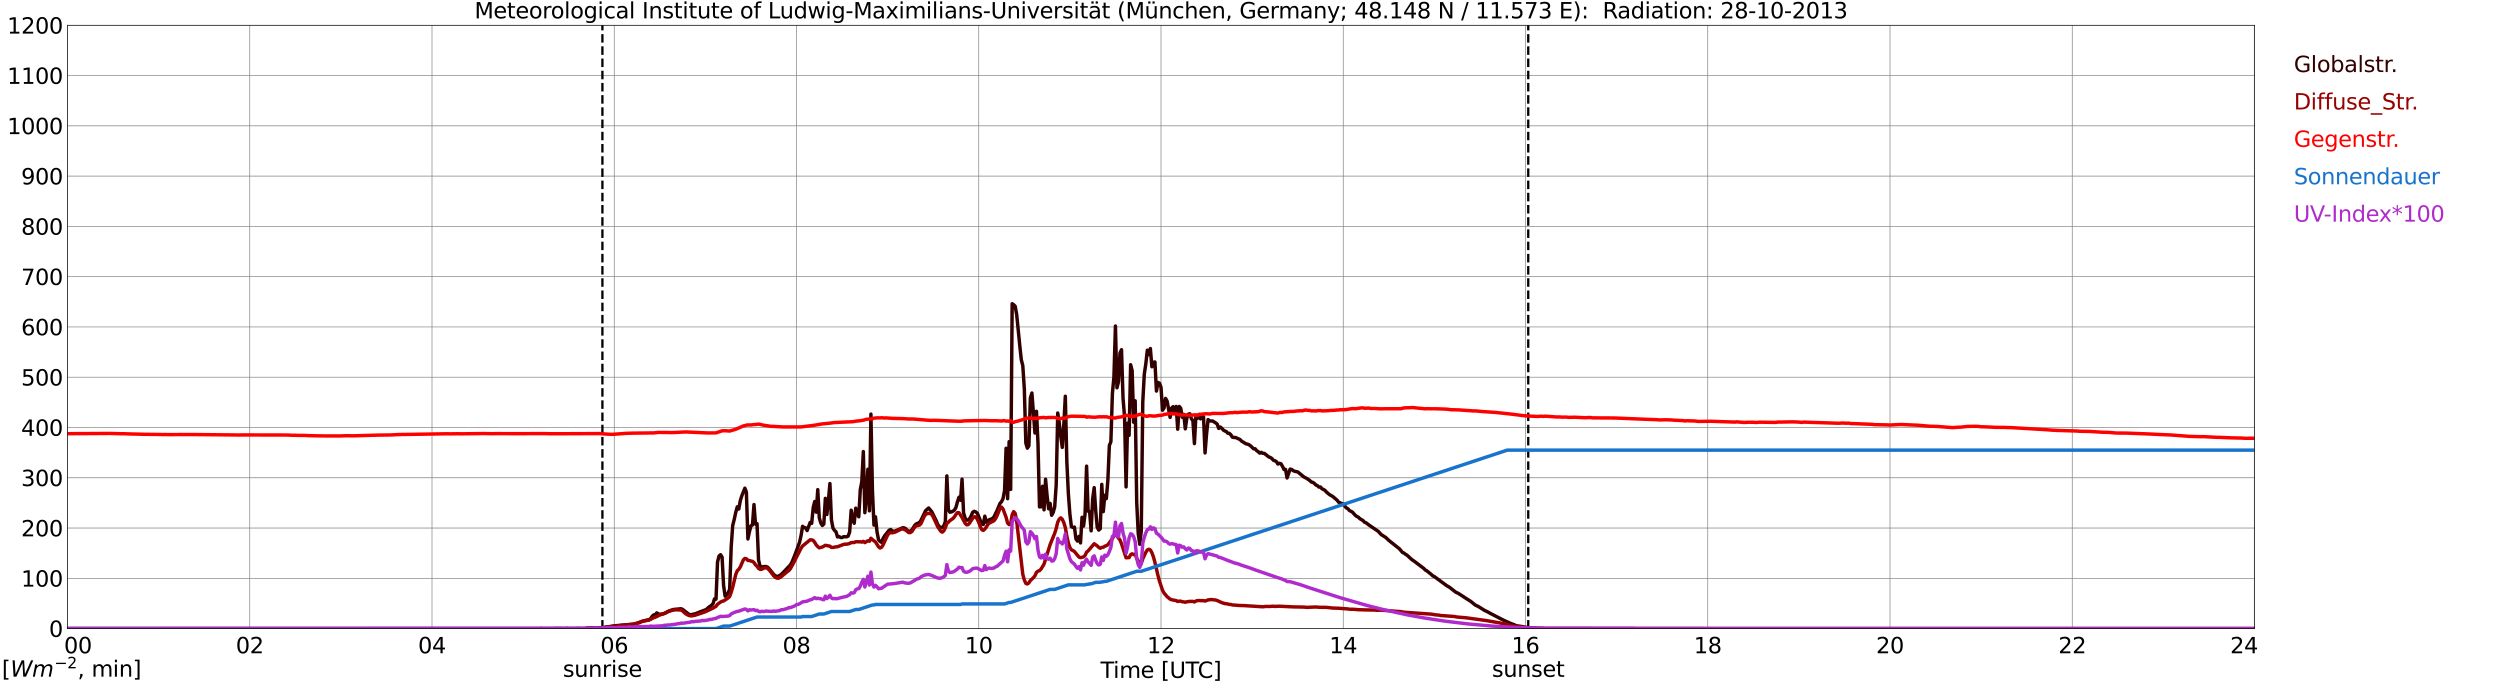<?xml version="1.0" encoding="utf-8" standalone="no"?>
<!DOCTYPE svg PUBLIC "-//W3C//DTD SVG 1.1//EN"
  "http://www.w3.org/Graphics/SVG/1.1/DTD/svg11.dtd">
<svg xmlns:xlink="http://www.w3.org/1999/xlink" width="1085.4pt" height="296.64pt" viewBox="0 0 1085.4 296.64" xmlns="http://www.w3.org/2000/svg" version="1.1">
 <defs>
  <style type="text/css">*{stroke-linejoin: round; stroke-linecap: butt}</style>
 </defs>
 <g id="figure_1">
  <g id="patch_1">
   <path d="M 0 296.64 
L 1085.4 296.64 
L 1085.4 0 
L 0 0 
z
" style="fill: #ffffff"/>
  </g>
  <g id="axes_1">
   <g id="patch_2">
    <path d="M 29.306 272.909 
L 978.814 272.909 
L 978.814 10.976 
L 29.306 10.976 
z
" style="fill: #ffffff"/>
   </g>
   <g id="patch_3">
    <path d="M 978.814 272.909 
L 978.814 272.909 
L 978.814 10.976 
L 978.814 10.976 
z
" clip-path="url(#p193e04fe82)" style="fill: #d3d3d3; opacity: 0.25; stroke: #d3d3d3; stroke-linejoin: miter"/>
   </g>
   <g id="matplotlib.axis_1">
    <g id="xtick_1">
     <g id="line2d_1">
      <path d="M 29.306 272.909 
L 29.306 10.976 
" clip-path="url(#p193e04fe82)" style="fill: none; stroke: #808080; stroke-width: 0.3; stroke-linecap: square"/>
     </g>
     <g id="line2d_2"/>
     <g id="text_1">
      <!--    00 -->
      <g transform="translate(18.733 283.627) scale(0.095 -0.095)">
       <defs>
        <path id="DejaVuSans-20" transform="scale(0.016)"/>
        <path id="DejaVuSans-30" d="M 2034 4250 
Q 1547 4250 1301 3770 
Q 1056 3291 1056 2328 
Q 1056 1369 1301 889 
Q 1547 409 2034 409 
Q 2525 409 2770 889 
Q 3016 1369 3016 2328 
Q 3016 3291 2770 3770 
Q 2525 4250 2034 4250 
z
M 2034 4750 
Q 2819 4750 3233 4129 
Q 3647 3509 3647 2328 
Q 3647 1150 3233 529 
Q 2819 -91 2034 -91 
Q 1250 -91 836 529 
Q 422 1150 422 2328 
Q 422 3509 836 4129 
Q 1250 4750 2034 4750 
z
" transform="scale(0.016)"/>
       </defs>
       <use xlink:href="#DejaVuSans-20"/>
       <use xlink:href="#DejaVuSans-20" transform="translate(31.787 0)"/>
       <use xlink:href="#DejaVuSans-20" transform="translate(63.574 0)"/>
       <use xlink:href="#DejaVuSans-30" transform="translate(95.361 0)"/>
       <use xlink:href="#DejaVuSans-30" transform="translate(158.984 0)"/>
      </g>
     </g>
    </g>
    <g id="xtick_2">
     <g id="line2d_3">
      <path d="M 108.431 272.909 
L 108.431 10.976 
" clip-path="url(#p193e04fe82)" style="fill: none; stroke: #808080; stroke-width: 0.3; stroke-linecap: square"/>
     </g>
     <g id="line2d_4"/>
     <g id="text_2">
      <!-- 02 -->
      <g transform="translate(102.387 283.627) scale(0.095 -0.095)">
       <defs>
        <path id="DejaVuSans-32" d="M 1228 531 
L 3431 531 
L 3431 0 
L 469 0 
L 469 531 
Q 828 903 1448 1529 
Q 2069 2156 2228 2338 
Q 2531 2678 2651 2914 
Q 2772 3150 2772 3378 
Q 2772 3750 2511 3984 
Q 2250 4219 1831 4219 
Q 1534 4219 1204 4116 
Q 875 4013 500 3803 
L 500 4441 
Q 881 4594 1212 4672 
Q 1544 4750 1819 4750 
Q 2544 4750 2975 4387 
Q 3406 4025 3406 3419 
Q 3406 3131 3298 2873 
Q 3191 2616 2906 2266 
Q 2828 2175 2409 1742 
Q 1991 1309 1228 531 
z
" transform="scale(0.016)"/>
       </defs>
       <use xlink:href="#DejaVuSans-30"/>
       <use xlink:href="#DejaVuSans-32" transform="translate(63.623 0)"/>
      </g>
     </g>
    </g>
    <g id="xtick_3">
     <g id="line2d_5">
      <path d="M 187.557 272.909 
L 187.557 10.976 
" clip-path="url(#p193e04fe82)" style="fill: none; stroke: #808080; stroke-width: 0.3; stroke-linecap: square"/>
     </g>
     <g id="line2d_6"/>
     <g id="text_3">
      <!-- 04 -->
      <g transform="translate(181.513 283.627) scale(0.095 -0.095)">
       <defs>
        <path id="DejaVuSans-34" d="M 2419 4116 
L 825 1625 
L 2419 1625 
L 2419 4116 
z
M 2253 4666 
L 3047 4666 
L 3047 1625 
L 3713 1625 
L 3713 1100 
L 3047 1100 
L 3047 0 
L 2419 0 
L 2419 1100 
L 313 1100 
L 313 1709 
L 2253 4666 
z
" transform="scale(0.016)"/>
       </defs>
       <use xlink:href="#DejaVuSans-30"/>
       <use xlink:href="#DejaVuSans-34" transform="translate(63.623 0)"/>
      </g>
     </g>
    </g>
    <g id="xtick_4">
     <g id="line2d_7">
      <path d="M 266.683 272.909 
L 266.683 10.976 
" clip-path="url(#p193e04fe82)" style="fill: none; stroke: #808080; stroke-width: 0.3; stroke-linecap: square"/>
     </g>
     <g id="line2d_8"/>
     <g id="text_4">
      <!-- 06 -->
      <g transform="translate(260.638 283.627) scale(0.095 -0.095)">
       <defs>
        <path id="DejaVuSans-36" d="M 2113 2584 
Q 1688 2584 1439 2293 
Q 1191 2003 1191 1497 
Q 1191 994 1439 701 
Q 1688 409 2113 409 
Q 2538 409 2786 701 
Q 3034 994 3034 1497 
Q 3034 2003 2786 2293 
Q 2538 2584 2113 2584 
z
M 3366 4563 
L 3366 3988 
Q 3128 4100 2886 4159 
Q 2644 4219 2406 4219 
Q 1781 4219 1451 3797 
Q 1122 3375 1075 2522 
Q 1259 2794 1537 2939 
Q 1816 3084 2150 3084 
Q 2853 3084 3261 2657 
Q 3669 2231 3669 1497 
Q 3669 778 3244 343 
Q 2819 -91 2113 -91 
Q 1303 -91 875 529 
Q 447 1150 447 2328 
Q 447 3434 972 4092 
Q 1497 4750 2381 4750 
Q 2619 4750 2861 4703 
Q 3103 4656 3366 4563 
z
" transform="scale(0.016)"/>
       </defs>
       <use xlink:href="#DejaVuSans-30"/>
       <use xlink:href="#DejaVuSans-36" transform="translate(63.623 0)"/>
      </g>
     </g>
    </g>
    <g id="xtick_5">
     <g id="line2d_9">
      <path d="M 345.808 272.909 
L 345.808 10.976 
" clip-path="url(#p193e04fe82)" style="fill: none; stroke: #808080; stroke-width: 0.3; stroke-linecap: square"/>
     </g>
     <g id="line2d_10"/>
     <g id="text_5">
      <!-- 08 -->
      <g transform="translate(339.764 283.627) scale(0.095 -0.095)">
       <defs>
        <path id="DejaVuSans-38" d="M 2034 2216 
Q 1584 2216 1326 1975 
Q 1069 1734 1069 1313 
Q 1069 891 1326 650 
Q 1584 409 2034 409 
Q 2484 409 2743 651 
Q 3003 894 3003 1313 
Q 3003 1734 2745 1975 
Q 2488 2216 2034 2216 
z
M 1403 2484 
Q 997 2584 770 2862 
Q 544 3141 544 3541 
Q 544 4100 942 4425 
Q 1341 4750 2034 4750 
Q 2731 4750 3128 4425 
Q 3525 4100 3525 3541 
Q 3525 3141 3298 2862 
Q 3072 2584 2669 2484 
Q 3125 2378 3379 2068 
Q 3634 1759 3634 1313 
Q 3634 634 3220 271 
Q 2806 -91 2034 -91 
Q 1263 -91 848 271 
Q 434 634 434 1313 
Q 434 1759 690 2068 
Q 947 2378 1403 2484 
z
M 1172 3481 
Q 1172 3119 1398 2916 
Q 1625 2713 2034 2713 
Q 2441 2713 2670 2916 
Q 2900 3119 2900 3481 
Q 2900 3844 2670 4047 
Q 2441 4250 2034 4250 
Q 1625 4250 1398 4047 
Q 1172 3844 1172 3481 
z
" transform="scale(0.016)"/>
       </defs>
       <use xlink:href="#DejaVuSans-30"/>
       <use xlink:href="#DejaVuSans-38" transform="translate(63.623 0)"/>
      </g>
     </g>
    </g>
    <g id="xtick_6">
     <g id="line2d_11">
      <path d="M 424.934 272.909 
L 424.934 10.976 
" clip-path="url(#p193e04fe82)" style="fill: none; stroke: #808080; stroke-width: 0.3; stroke-linecap: square"/>
     </g>
     <g id="line2d_12"/>
     <g id="text_6">
      <!-- 10 -->
      <g transform="translate(418.89 283.627) scale(0.095 -0.095)">
       <defs>
        <path id="DejaVuSans-31" d="M 794 531 
L 1825 531 
L 1825 4091 
L 703 3866 
L 703 4441 
L 1819 4666 
L 2450 4666 
L 2450 531 
L 3481 531 
L 3481 0 
L 794 0 
L 794 531 
z
" transform="scale(0.016)"/>
       </defs>
       <use xlink:href="#DejaVuSans-31"/>
       <use xlink:href="#DejaVuSans-30" transform="translate(63.623 0)"/>
      </g>
     </g>
    </g>
    <g id="xtick_7">
     <g id="line2d_13">
      <path d="M 504.06 272.909 
L 504.06 10.976 
" clip-path="url(#p193e04fe82)" style="fill: none; stroke: #808080; stroke-width: 0.3; stroke-linecap: square"/>
     </g>
     <g id="line2d_14"/>
     <g id="text_7">
      <!-- 12 -->
      <g transform="translate(498.015 283.627) scale(0.095 -0.095)">
       <use xlink:href="#DejaVuSans-31"/>
       <use xlink:href="#DejaVuSans-32" transform="translate(63.623 0)"/>
      </g>
     </g>
    </g>
    <g id="xtick_8">
     <g id="line2d_15">
      <path d="M 583.185 272.909 
L 583.185 10.976 
" clip-path="url(#p193e04fe82)" style="fill: none; stroke: #808080; stroke-width: 0.3; stroke-linecap: square"/>
     </g>
     <g id="line2d_16"/>
     <g id="text_8">
      <!-- 14 -->
      <g transform="translate(577.141 283.627) scale(0.095 -0.095)">
       <use xlink:href="#DejaVuSans-31"/>
       <use xlink:href="#DejaVuSans-34" transform="translate(63.623 0)"/>
      </g>
     </g>
    </g>
    <g id="xtick_9">
     <g id="line2d_17">
      <path d="M 662.311 272.909 
L 662.311 10.976 
" clip-path="url(#p193e04fe82)" style="fill: none; stroke: #808080; stroke-width: 0.3; stroke-linecap: square"/>
     </g>
     <g id="line2d_18"/>
     <g id="text_9">
      <!-- 16 -->
      <g transform="translate(656.267 283.627) scale(0.095 -0.095)">
       <use xlink:href="#DejaVuSans-31"/>
       <use xlink:href="#DejaVuSans-36" transform="translate(63.623 0)"/>
      </g>
     </g>
    </g>
    <g id="xtick_10">
     <g id="line2d_19">
      <path d="M 741.437 272.909 
L 741.437 10.976 
" clip-path="url(#p193e04fe82)" style="fill: none; stroke: #808080; stroke-width: 0.3; stroke-linecap: square"/>
     </g>
     <g id="line2d_20"/>
     <g id="text_10">
      <!-- 18 -->
      <g transform="translate(735.392 283.627) scale(0.095 -0.095)">
       <use xlink:href="#DejaVuSans-31"/>
       <use xlink:href="#DejaVuSans-38" transform="translate(63.623 0)"/>
      </g>
     </g>
    </g>
    <g id="xtick_11">
     <g id="line2d_21">
      <path d="M 820.562 272.909 
L 820.562 10.976 
" clip-path="url(#p193e04fe82)" style="fill: none; stroke: #808080; stroke-width: 0.3; stroke-linecap: square"/>
     </g>
     <g id="line2d_22"/>
     <g id="text_11">
      <!-- 20 -->
      <g transform="translate(814.518 283.627) scale(0.095 -0.095)">
       <use xlink:href="#DejaVuSans-32"/>
       <use xlink:href="#DejaVuSans-30" transform="translate(63.623 0)"/>
      </g>
     </g>
    </g>
    <g id="xtick_12">
     <g id="line2d_23">
      <path d="M 899.688 272.909 
L 899.688 10.976 
" clip-path="url(#p193e04fe82)" style="fill: none; stroke: #808080; stroke-width: 0.3; stroke-linecap: square"/>
     </g>
     <g id="line2d_24"/>
     <g id="text_12">
      <!-- 22 -->
      <g transform="translate(893.644 283.627) scale(0.095 -0.095)">
       <use xlink:href="#DejaVuSans-32"/>
       <use xlink:href="#DejaVuSans-32" transform="translate(63.623 0)"/>
      </g>
     </g>
    </g>
    <g id="xtick_13">
     <g id="line2d_25">
      <path d="M 978.814 272.909 
L 978.814 10.976 
" clip-path="url(#p193e04fe82)" style="fill: none; stroke: #808080; stroke-width: 0.3; stroke-linecap: square"/>
     </g>
     <g id="line2d_26"/>
     <g id="text_13">
      <!-- 24    -->
      <g transform="translate(968.241 283.627) scale(0.095 -0.095)">
       <use xlink:href="#DejaVuSans-32"/>
       <use xlink:href="#DejaVuSans-34" transform="translate(63.623 0)"/>
       <use xlink:href="#DejaVuSans-20" transform="translate(127.246 0)"/>
       <use xlink:href="#DejaVuSans-20" transform="translate(159.033 0)"/>
       <use xlink:href="#DejaVuSans-20" transform="translate(190.82 0)"/>
      </g>
     </g>
    </g>
    <g id="text_14">
     <!-- Time [UTC] -->
     <g transform="translate(477.806 294.322) scale(0.095 -0.095)">
      <defs>
       <path id="DejaVuSans-54" d="M -19 4666 
L 3928 4666 
L 3928 4134 
L 2272 4134 
L 2272 0 
L 1638 0 
L 1638 4134 
L -19 4134 
L -19 4666 
z
" transform="scale(0.016)"/>
       <path id="DejaVuSans-69" d="M 603 3500 
L 1178 3500 
L 1178 0 
L 603 0 
L 603 3500 
z
M 603 4863 
L 1178 4863 
L 1178 4134 
L 603 4134 
L 603 4863 
z
" transform="scale(0.016)"/>
       <path id="DejaVuSans-6d" d="M 3328 2828 
Q 3544 3216 3844 3400 
Q 4144 3584 4550 3584 
Q 5097 3584 5394 3201 
Q 5691 2819 5691 2113 
L 5691 0 
L 5113 0 
L 5113 2094 
Q 5113 2597 4934 2840 
Q 4756 3084 4391 3084 
Q 3944 3084 3684 2787 
Q 3425 2491 3425 1978 
L 3425 0 
L 2847 0 
L 2847 2094 
Q 2847 2600 2669 2842 
Q 2491 3084 2119 3084 
Q 1678 3084 1418 2786 
Q 1159 2488 1159 1978 
L 1159 0 
L 581 0 
L 581 3500 
L 1159 3500 
L 1159 2956 
Q 1356 3278 1631 3431 
Q 1906 3584 2284 3584 
Q 2666 3584 2933 3390 
Q 3200 3197 3328 2828 
z
" transform="scale(0.016)"/>
       <path id="DejaVuSans-65" d="M 3597 1894 
L 3597 1613 
L 953 1613 
Q 991 1019 1311 708 
Q 1631 397 2203 397 
Q 2534 397 2845 478 
Q 3156 559 3463 722 
L 3463 178 
Q 3153 47 2828 -22 
Q 2503 -91 2169 -91 
Q 1331 -91 842 396 
Q 353 884 353 1716 
Q 353 2575 817 3079 
Q 1281 3584 2069 3584 
Q 2775 3584 3186 3129 
Q 3597 2675 3597 1894 
z
M 3022 2063 
Q 3016 2534 2758 2815 
Q 2500 3097 2075 3097 
Q 1594 3097 1305 2825 
Q 1016 2553 972 2059 
L 3022 2063 
z
" transform="scale(0.016)"/>
       <path id="DejaVuSans-5b" d="M 550 4863 
L 1875 4863 
L 1875 4416 
L 1125 4416 
L 1125 -397 
L 1875 -397 
L 1875 -844 
L 550 -844 
L 550 4863 
z
" transform="scale(0.016)"/>
       <path id="DejaVuSans-55" d="M 556 4666 
L 1191 4666 
L 1191 1831 
Q 1191 1081 1462 751 
Q 1734 422 2344 422 
Q 2950 422 3222 751 
Q 3494 1081 3494 1831 
L 3494 4666 
L 4128 4666 
L 4128 1753 
Q 4128 841 3676 375 
Q 3225 -91 2344 -91 
Q 1459 -91 1007 375 
Q 556 841 556 1753 
L 556 4666 
z
" transform="scale(0.016)"/>
       <path id="DejaVuSans-43" d="M 4122 4306 
L 4122 3641 
Q 3803 3938 3442 4084 
Q 3081 4231 2675 4231 
Q 1875 4231 1450 3742 
Q 1025 3253 1025 2328 
Q 1025 1406 1450 917 
Q 1875 428 2675 428 
Q 3081 428 3442 575 
Q 3803 722 4122 1019 
L 4122 359 
Q 3791 134 3420 21 
Q 3050 -91 2638 -91 
Q 1578 -91 968 557 
Q 359 1206 359 2328 
Q 359 3453 968 4101 
Q 1578 4750 2638 4750 
Q 3056 4750 3426 4639 
Q 3797 4528 4122 4306 
z
" transform="scale(0.016)"/>
       <path id="DejaVuSans-5d" d="M 1947 4863 
L 1947 -844 
L 622 -844 
L 622 -397 
L 1369 -397 
L 1369 4416 
L 622 4416 
L 622 4863 
L 1947 4863 
z
" transform="scale(0.016)"/>
      </defs>
      <use xlink:href="#DejaVuSans-54"/>
      <use xlink:href="#DejaVuSans-69" transform="translate(57.959 0)"/>
      <use xlink:href="#DejaVuSans-6d" transform="translate(85.742 0)"/>
      <use xlink:href="#DejaVuSans-65" transform="translate(183.154 0)"/>
      <use xlink:href="#DejaVuSans-20" transform="translate(244.678 0)"/>
      <use xlink:href="#DejaVuSans-5b" transform="translate(276.465 0)"/>
      <use xlink:href="#DejaVuSans-55" transform="translate(315.479 0)"/>
      <use xlink:href="#DejaVuSans-54" transform="translate(388.672 0)"/>
      <use xlink:href="#DejaVuSans-43" transform="translate(443.881 0)"/>
      <use xlink:href="#DejaVuSans-5d" transform="translate(513.705 0)"/>
     </g>
    </g>
   </g>
   <g id="matplotlib.axis_2">
    <g id="ytick_1">
     <g id="line2d_27">
      <path d="M 29.306 272.909 
L 978.814 272.909 
" clip-path="url(#p193e04fe82)" style="fill: none; stroke: #808080; stroke-width: 0.3; stroke-linecap: square"/>
     </g>
     <g id="line2d_28"/>
     <g id="text_15">
      <!-- 0 -->
      <g transform="translate(21.261 276.518) scale(0.095 -0.095)">
       <use xlink:href="#DejaVuSans-30"/>
      </g>
     </g>
    </g>
    <g id="ytick_2">
     <g id="line2d_29">
      <path d="M 29.306 251.081 
L 978.814 251.081 
" clip-path="url(#p193e04fe82)" style="fill: none; stroke: #808080; stroke-width: 0.3; stroke-linecap: square"/>
     </g>
     <g id="line2d_30"/>
     <g id="text_16">
      <!-- 100 -->
      <g transform="translate(9.173 254.69) scale(0.095 -0.095)">
       <use xlink:href="#DejaVuSans-31"/>
       <use xlink:href="#DejaVuSans-30" transform="translate(63.623 0)"/>
       <use xlink:href="#DejaVuSans-30" transform="translate(127.246 0)"/>
      </g>
     </g>
    </g>
    <g id="ytick_3">
     <g id="line2d_31">
      <path d="M 29.306 229.253 
L 978.814 229.253 
" clip-path="url(#p193e04fe82)" style="fill: none; stroke: #808080; stroke-width: 0.3; stroke-linecap: square"/>
     </g>
     <g id="line2d_32"/>
     <g id="text_17">
      <!-- 200 -->
      <g transform="translate(9.173 232.863) scale(0.095 -0.095)">
       <use xlink:href="#DejaVuSans-32"/>
       <use xlink:href="#DejaVuSans-30" transform="translate(63.623 0)"/>
       <use xlink:href="#DejaVuSans-30" transform="translate(127.246 0)"/>
      </g>
     </g>
    </g>
    <g id="ytick_4">
     <g id="line2d_33">
      <path d="M 29.306 207.426 
L 978.814 207.426 
" clip-path="url(#p193e04fe82)" style="fill: none; stroke: #808080; stroke-width: 0.3; stroke-linecap: square"/>
     </g>
     <g id="line2d_34"/>
     <g id="text_18">
      <!-- 300 -->
      <g transform="translate(9.173 211.035) scale(0.095 -0.095)">
       <defs>
        <path id="DejaVuSans-33" d="M 2597 2516 
Q 3050 2419 3304 2112 
Q 3559 1806 3559 1356 
Q 3559 666 3084 287 
Q 2609 -91 1734 -91 
Q 1441 -91 1130 -33 
Q 819 25 488 141 
L 488 750 
Q 750 597 1062 519 
Q 1375 441 1716 441 
Q 2309 441 2620 675 
Q 2931 909 2931 1356 
Q 2931 1769 2642 2001 
Q 2353 2234 1838 2234 
L 1294 2234 
L 1294 2753 
L 1863 2753 
Q 2328 2753 2575 2939 
Q 2822 3125 2822 3475 
Q 2822 3834 2567 4026 
Q 2313 4219 1838 4219 
Q 1578 4219 1281 4162 
Q 984 4106 628 3988 
L 628 4550 
Q 988 4650 1302 4700 
Q 1616 4750 1894 4750 
Q 2613 4750 3031 4423 
Q 3450 4097 3450 3541 
Q 3450 3153 3228 2886 
Q 3006 2619 2597 2516 
z
" transform="scale(0.016)"/>
       </defs>
       <use xlink:href="#DejaVuSans-33"/>
       <use xlink:href="#DejaVuSans-30" transform="translate(63.623 0)"/>
       <use xlink:href="#DejaVuSans-30" transform="translate(127.246 0)"/>
      </g>
     </g>
    </g>
    <g id="ytick_5">
     <g id="line2d_35">
      <path d="M 29.306 185.598 
L 978.814 185.598 
" clip-path="url(#p193e04fe82)" style="fill: none; stroke: #808080; stroke-width: 0.3; stroke-linecap: square"/>
     </g>
     <g id="line2d_36"/>
     <g id="text_19">
      <!-- 400 -->
      <g transform="translate(9.173 189.207) scale(0.095 -0.095)">
       <use xlink:href="#DejaVuSans-34"/>
       <use xlink:href="#DejaVuSans-30" transform="translate(63.623 0)"/>
       <use xlink:href="#DejaVuSans-30" transform="translate(127.246 0)"/>
      </g>
     </g>
    </g>
    <g id="ytick_6">
     <g id="line2d_37">
      <path d="M 29.306 163.77 
L 978.814 163.77 
" clip-path="url(#p193e04fe82)" style="fill: none; stroke: #808080; stroke-width: 0.3; stroke-linecap: square"/>
     </g>
     <g id="line2d_38"/>
     <g id="text_20">
      <!-- 500 -->
      <g transform="translate(9.173 167.379) scale(0.095 -0.095)">
       <defs>
        <path id="DejaVuSans-35" d="M 691 4666 
L 3169 4666 
L 3169 4134 
L 1269 4134 
L 1269 2991 
Q 1406 3038 1543 3061 
Q 1681 3084 1819 3084 
Q 2600 3084 3056 2656 
Q 3513 2228 3513 1497 
Q 3513 744 3044 326 
Q 2575 -91 1722 -91 
Q 1428 -91 1123 -41 
Q 819 9 494 109 
L 494 744 
Q 775 591 1075 516 
Q 1375 441 1709 441 
Q 2250 441 2565 725 
Q 2881 1009 2881 1497 
Q 2881 1984 2565 2268 
Q 2250 2553 1709 2553 
Q 1456 2553 1204 2497 
Q 953 2441 691 2322 
L 691 4666 
z
" transform="scale(0.016)"/>
       </defs>
       <use xlink:href="#DejaVuSans-35"/>
       <use xlink:href="#DejaVuSans-30" transform="translate(63.623 0)"/>
       <use xlink:href="#DejaVuSans-30" transform="translate(127.246 0)"/>
      </g>
     </g>
    </g>
    <g id="ytick_7">
     <g id="line2d_39">
      <path d="M 29.306 141.942 
L 978.814 141.942 
" clip-path="url(#p193e04fe82)" style="fill: none; stroke: #808080; stroke-width: 0.3; stroke-linecap: square"/>
     </g>
     <g id="line2d_40"/>
     <g id="text_21">
      <!-- 600 -->
      <g transform="translate(9.173 145.551) scale(0.095 -0.095)">
       <use xlink:href="#DejaVuSans-36"/>
       <use xlink:href="#DejaVuSans-30" transform="translate(63.623 0)"/>
       <use xlink:href="#DejaVuSans-30" transform="translate(127.246 0)"/>
      </g>
     </g>
    </g>
    <g id="ytick_8">
     <g id="line2d_41">
      <path d="M 29.306 120.114 
L 978.814 120.114 
" clip-path="url(#p193e04fe82)" style="fill: none; stroke: #808080; stroke-width: 0.3; stroke-linecap: square"/>
     </g>
     <g id="line2d_42"/>
     <g id="text_22">
      <!-- 700 -->
      <g transform="translate(9.173 123.724) scale(0.095 -0.095)">
       <defs>
        <path id="DejaVuSans-37" d="M 525 4666 
L 3525 4666 
L 3525 4397 
L 1831 0 
L 1172 0 
L 2766 4134 
L 525 4134 
L 525 4666 
z
" transform="scale(0.016)"/>
       </defs>
       <use xlink:href="#DejaVuSans-37"/>
       <use xlink:href="#DejaVuSans-30" transform="translate(63.623 0)"/>
       <use xlink:href="#DejaVuSans-30" transform="translate(127.246 0)"/>
      </g>
     </g>
    </g>
    <g id="ytick_9">
     <g id="line2d_43">
      <path d="M 29.306 98.287 
L 978.814 98.287 
" clip-path="url(#p193e04fe82)" style="fill: none; stroke: #808080; stroke-width: 0.3; stroke-linecap: square"/>
     </g>
     <g id="line2d_44"/>
     <g id="text_23">
      <!-- 800 -->
      <g transform="translate(9.173 101.896) scale(0.095 -0.095)">
       <use xlink:href="#DejaVuSans-38"/>
       <use xlink:href="#DejaVuSans-30" transform="translate(63.623 0)"/>
       <use xlink:href="#DejaVuSans-30" transform="translate(127.246 0)"/>
      </g>
     </g>
    </g>
    <g id="ytick_10">
     <g id="line2d_45">
      <path d="M 29.306 76.459 
L 978.814 76.459 
" clip-path="url(#p193e04fe82)" style="fill: none; stroke: #808080; stroke-width: 0.3; stroke-linecap: square"/>
     </g>
     <g id="line2d_46"/>
     <g id="text_24">
      <!-- 900 -->
      <g transform="translate(9.173 80.068) scale(0.095 -0.095)">
       <defs>
        <path id="DejaVuSans-39" d="M 703 97 
L 703 672 
Q 941 559 1184 500 
Q 1428 441 1663 441 
Q 2288 441 2617 861 
Q 2947 1281 2994 2138 
Q 2813 1869 2534 1725 
Q 2256 1581 1919 1581 
Q 1219 1581 811 2004 
Q 403 2428 403 3163 
Q 403 3881 828 4315 
Q 1253 4750 1959 4750 
Q 2769 4750 3195 4129 
Q 3622 3509 3622 2328 
Q 3622 1225 3098 567 
Q 2575 -91 1691 -91 
Q 1453 -91 1209 -44 
Q 966 3 703 97 
z
M 1959 2075 
Q 2384 2075 2632 2365 
Q 2881 2656 2881 3163 
Q 2881 3666 2632 3958 
Q 2384 4250 1959 4250 
Q 1534 4250 1286 3958 
Q 1038 3666 1038 3163 
Q 1038 2656 1286 2365 
Q 1534 2075 1959 2075 
z
" transform="scale(0.016)"/>
       </defs>
       <use xlink:href="#DejaVuSans-39"/>
       <use xlink:href="#DejaVuSans-30" transform="translate(63.623 0)"/>
       <use xlink:href="#DejaVuSans-30" transform="translate(127.246 0)"/>
      </g>
     </g>
    </g>
    <g id="ytick_11">
     <g id="line2d_47">
      <path d="M 29.306 54.631 
L 978.814 54.631 
" clip-path="url(#p193e04fe82)" style="fill: none; stroke: #808080; stroke-width: 0.3; stroke-linecap: square"/>
     </g>
     <g id="line2d_48"/>
     <g id="text_25">
      <!-- 1000 -->
      <g transform="translate(3.128 58.24) scale(0.095 -0.095)">
       <use xlink:href="#DejaVuSans-31"/>
       <use xlink:href="#DejaVuSans-30" transform="translate(63.623 0)"/>
       <use xlink:href="#DejaVuSans-30" transform="translate(127.246 0)"/>
       <use xlink:href="#DejaVuSans-30" transform="translate(190.869 0)"/>
      </g>
     </g>
    </g>
    <g id="ytick_12">
     <g id="line2d_49">
      <path d="M 29.306 32.803 
L 978.814 32.803 
" clip-path="url(#p193e04fe82)" style="fill: none; stroke: #808080; stroke-width: 0.3; stroke-linecap: square"/>
     </g>
     <g id="line2d_50"/>
     <g id="text_26">
      <!-- 1100 -->
      <g transform="translate(3.128 36.413) scale(0.095 -0.095)">
       <use xlink:href="#DejaVuSans-31"/>
       <use xlink:href="#DejaVuSans-31" transform="translate(63.623 0)"/>
       <use xlink:href="#DejaVuSans-30" transform="translate(127.246 0)"/>
       <use xlink:href="#DejaVuSans-30" transform="translate(190.869 0)"/>
      </g>
     </g>
    </g>
    <g id="ytick_13">
     <g id="line2d_51">
      <path d="M 29.306 10.976 
L 978.814 10.976 
" clip-path="url(#p193e04fe82)" style="fill: none; stroke: #808080; stroke-width: 0.3; stroke-linecap: square"/>
     </g>
     <g id="line2d_52"/>
     <g id="text_27">
      <!-- 1200 -->
      <g transform="translate(3.128 14.585) scale(0.095 -0.095)">
       <use xlink:href="#DejaVuSans-31"/>
       <use xlink:href="#DejaVuSans-32" transform="translate(63.623 0)"/>
       <use xlink:href="#DejaVuSans-30" transform="translate(127.246 0)"/>
       <use xlink:href="#DejaVuSans-30" transform="translate(190.869 0)"/>
      </g>
     </g>
    </g>
   </g>
   <g id="line2d_53">
    <path d="M 261.54 272.909 
L 261.54 10.976 
" clip-path="url(#p193e04fe82)" style="fill: none; stroke-dasharray: 3.7,1.6; stroke-dashoffset: 0; stroke: #000000"/>
   </g>
   <g id="line2d_54">
    <path d="M 663.498 272.909 
L 663.498 10.976 
" clip-path="url(#p193e04fe82)" style="fill: none; stroke-dasharray: 3.7,1.6; stroke-dashoffset: 0; stroke: #000000"/>
   </g>
   <g id="line2d_55">
    <path d="M 29.306 272.909 
L 254.155 272.909 
L 254.814 272.699 
L 258.111 272.64 
L 259.43 272.669 
L 260.748 272.551 
L 262.067 272.461 
L 266.683 271.721 
L 275.255 270.951 
L 277.233 270.388 
L 279.211 269.619 
L 280.53 269.292 
L 281.849 269.026 
L 282.508 268.552 
L 283.167 267.574 
L 283.827 266.952 
L 284.486 266.924 
L 285.145 266.094 
L 285.805 266.509 
L 286.464 266.716 
L 287.783 266.539 
L 288.442 266.332 
L 290.42 265.265 
L 291.739 264.822 
L 292.399 264.614 
L 295.696 264.287 
L 296.355 264.584 
L 298.992 266.627 
L 299.652 266.924 
L 301.63 266.539 
L 302.289 266.332 
L 303.608 265.769 
L 306.246 264.791 
L 306.905 264.407 
L 307.564 263.754 
L 308.883 262.807 
L 309.543 262.154 
L 310.202 260.022 
L 310.861 260.142 
L 311.521 244 
L 312.18 241.363 
L 312.839 240.831 
L 313.499 241.868 
L 314.158 254.248 
L 314.818 258.839 
L 315.477 258.245 
L 316.136 257.387 
L 316.796 255.818 
L 317.455 237.395 
L 318.114 228.125 
L 318.774 225.519 
L 319.433 222.439 
L 320.093 220.04 
L 320.752 221.018 
L 321.411 217.344 
L 322.071 215.242 
L 323.39 211.955 
L 324.049 213.642 
L 324.708 233.99 
L 325.368 230.849 
L 326.027 228.304 
L 326.686 227.917 
L 327.346 219.062 
L 328.005 227.533 
L 328.665 227.354 
L 329.324 243.081 
L 329.983 245.807 
L 330.643 246.133 
L 331.961 245.954 
L 332.621 245.984 
L 333.28 246.251 
L 333.94 246.932 
L 335.258 248.59 
L 335.918 249.42 
L 336.577 249.953 
L 337.236 250.219 
L 337.896 250.219 
L 339.215 249.389 
L 343.171 245.244 
L 343.83 244.09 
L 345.149 240.861 
L 347.127 235.441 
L 347.787 232.538 
L 348.446 228.511 
L 349.105 229.013 
L 349.765 229.192 
L 350.424 230.347 
L 351.743 226.822 
L 352.402 227.208 
L 353.062 220.337 
L 353.721 217.73 
L 354.38 222.38 
L 355.04 212.577 
L 355.699 224.838 
L 356.359 227.088 
L 357.018 228.155 
L 357.677 227.503 
L 358.337 216.366 
L 358.996 223.358 
L 359.655 217.344 
L 360.315 209.94 
L 360.974 225.698 
L 361.634 229.251 
L 362.293 230.257 
L 362.952 230.879 
L 363.612 233.102 
L 364.271 232.953 
L 364.93 233.337 
L 365.59 233.396 
L 366.249 233.012 
L 367.568 233.071 
L 368.227 232.746 
L 368.887 230.938 
L 369.546 221.52 
L 370.206 225.726 
L 370.865 227.177 
L 371.524 220.631 
L 372.184 222.823 
L 372.843 224.364 
L 373.502 212.577 
L 374.162 209.082 
L 374.821 196.049 
L 375.481 222.587 
L 376.14 215.716 
L 376.799 203.721 
L 377.459 221.786 
L 378.118 179.789 
L 378.777 213.109 
L 379.437 227.976 
L 380.096 224.394 
L 380.756 230.849 
L 381.415 234.285 
L 382.074 235.055 
L 382.734 235.47 
L 383.393 233.811 
L 384.053 232.656 
L 386.031 230.198 
L 386.69 229.902 
L 387.349 230.524 
L 388.009 230.672 
L 388.668 230.554 
L 391.965 229.103 
L 392.624 229.221 
L 393.284 229.607 
L 393.943 230.316 
L 394.603 230.642 
L 395.262 230.672 
L 395.921 230.05 
L 397.24 227.948 
L 397.899 227.413 
L 399.218 226.852 
L 399.878 225.844 
L 401.856 221.727 
L 403.175 220.544 
L 404.493 222.113 
L 406.471 226.082 
L 407.131 227.71 
L 407.79 228.598 
L 408.45 229.044 
L 409.109 229.044 
L 409.768 228.243 
L 410.428 226.496 
L 411.087 206.622 
L 411.746 221.253 
L 412.406 222.38 
L 413.065 222.262 
L 413.725 221.934 
L 414.384 221.461 
L 415.043 220.276 
L 415.703 217.789 
L 416.362 215.864 
L 417.022 217.196 
L 417.681 208.045 
L 418.34 222.677 
L 419 224.896 
L 419.659 225.815 
L 420.318 225.785 
L 420.978 225.222 
L 421.637 223.98 
L 422.297 222.408 
L 422.956 221.993 
L 423.615 222.231 
L 424.275 222.764 
L 426.253 227.474 
L 426.912 227.71 
L 427.572 224.098 
L 428.231 226.763 
L 428.89 226.051 
L 429.55 225.608 
L 430.869 225.163 
L 431.528 224.453 
L 432.847 221.727 
L 434.165 218.56 
L 434.825 217.789 
L 435.484 216.486 
L 436.144 212.902 
L 436.803 194.628 
L 437.462 216.515 
L 438.122 191.755 
L 438.781 212.487 
L 439.44 131.869 
L 440.1 132.314 
L 440.759 132.964 
L 441.419 136.728 
L 442.737 149.966 
L 443.397 156.156 
L 444.056 158.763 
L 444.716 168.714 
L 445.375 192.377 
L 446.034 194.569 
L 446.694 193.591 
L 447.353 172.741 
L 448.012 170.639 
L 449.331 187.994 
L 449.991 178.576 
L 450.65 192.377 
L 451.309 220.07 
L 451.969 220.04 
L 452.628 211.125 
L 453.287 221.343 
L 453.947 208.074 
L 454.606 215.27 
L 455.266 220.898 
L 455.925 218.588 
L 456.584 223.711 
L 457.244 222.498 
L 457.903 220.129 
L 458.563 210.444 
L 459.222 179.316 
L 459.881 183.522 
L 460.541 189.505 
L 461.2 194.244 
L 461.859 184.5 
L 462.519 172.03 
L 463.178 200.493 
L 463.838 214.323 
L 464.497 223.15 
L 465.156 228.657 
L 465.816 228.985 
L 466.475 228.836 
L 467.134 233.99 
L 467.794 234.907 
L 468.453 232.894 
L 469.113 235.708 
L 469.772 224.6 
L 470.431 228.422 
L 471.091 223.089 
L 471.75 202.388 
L 472.409 221.906 
L 473.069 222.113 
L 473.728 230.465 
L 474.388 216.574 
L 475.047 211.717 
L 475.706 221.579 
L 476.366 228.895 
L 477.025 230.139 
L 477.685 229.546 
L 478.344 210.296 
L 479.003 222.113 
L 479.663 215.035 
L 480.322 216.486 
L 480.981 208.637 
L 481.641 193.414 
L 482.3 191.786 
L 482.96 170.785 
L 483.619 163.737 
L 484.278 141.554 
L 484.938 168.358 
L 485.597 165.78 
L 486.256 153.282 
L 486.916 151.832 
L 487.575 172.949 
L 488.235 180.916 
L 488.894 211.392 
L 489.553 183.758 
L 490.213 189.001 
L 490.872 158.348 
L 491.532 160.924 
L 492.191 183.315 
L 492.85 174.014 
L 493.51 217.938 
L 494.169 231.619 
L 494.828 236.299 
L 495.488 230.79 
L 496.147 174.459 
L 496.807 162.465 
L 497.466 157.962 
L 498.125 152.04 
L 498.785 153.993 
L 499.444 151.328 
L 500.103 159.236 
L 500.763 157.281 
L 501.422 157.163 
L 502.082 169.779 
L 502.741 166.049 
L 503.4 166.374 
L 504.06 168.151 
L 504.719 178.102 
L 505.379 177.155 
L 506.038 172.979 
L 506.697 174.103 
L 508.016 181.213 
L 508.675 177.124 
L 509.335 176.561 
L 509.994 178.814 
L 510.654 176.474 
L 511.313 186.336 
L 511.972 176.474 
L 512.632 177.273 
L 513.291 181.151 
L 513.95 179.909 
L 514.61 186.187 
L 515.269 181.507 
L 515.929 179.82 
L 516.588 179.641 
L 517.247 181.804 
L 517.907 182.603 
L 518.566 192.585 
L 519.226 180.235 
L 519.885 181.627 
L 520.544 179.909 
L 521.204 181.863 
L 521.863 181.213 
L 522.522 180.944 
L 523.182 196.643 
L 523.841 188.438 
L 524.501 182.16 
L 525.16 182.751 
L 526.479 182.782 
L 527.797 183.611 
L 528.457 184.113 
L 529.116 186.01 
L 529.776 185.388 
L 530.435 185.921 
L 531.094 186.691 
L 531.754 187.106 
L 532.413 187.372 
L 533.073 188.084 
L 533.732 188.143 
L 534.391 188.765 
L 535.051 189.8 
L 535.71 189.948 
L 536.369 189.92 
L 538.348 190.808 
L 539.007 191.489 
L 540.985 192.703 
L 541.644 192.821 
L 542.304 193.117 
L 542.963 193.591 
L 544.282 194.866 
L 544.941 194.835 
L 545.601 195.665 
L 546.26 196.079 
L 546.919 196.732 
L 547.579 196.405 
L 548.238 196.819 
L 548.898 196.819 
L 550.876 198.389 
L 551.535 198.627 
L 552.195 199.07 
L 552.854 199.84 
L 553.513 200.048 
L 554.173 200.434 
L 554.832 201.469 
L 555.491 201.143 
L 556.151 201.351 
L 556.81 202.477 
L 557.47 203.839 
L 558.129 203.78 
L 558.788 207.511 
L 560.107 203.662 
L 560.766 203.809 
L 561.426 204.313 
L 562.085 204.61 
L 563.404 204.876 
L 564.723 205.941 
L 566.042 207.037 
L 567.36 207.718 
L 568.679 208.637 
L 569.338 209.29 
L 569.998 209.407 
L 570.657 209.912 
L 571.317 210.562 
L 571.976 210.859 
L 572.635 211.481 
L 573.295 211.42 
L 573.954 212.221 
L 574.613 212.487 
L 575.273 212.93 
L 575.932 213.673 
L 577.251 214.768 
L 578.57 215.508 
L 580.548 217.196 
L 581.207 218.056 
L 583.185 218.885 
L 584.504 220.513 
L 585.164 220.839 
L 585.823 221.609 
L 587.142 222.321 
L 588.46 223.772 
L 589.12 224.246 
L 589.779 224.571 
L 590.439 225.222 
L 591.757 225.992 
L 592.417 226.732 
L 593.076 226.97 
L 594.395 227.976 
L 598.351 230.672 
L 599.67 232.093 
L 600.989 232.923 
L 601.648 233.368 
L 602.967 234.612 
L 607.582 238.283 
L 608.901 239.853 
L 609.561 240.119 
L 610.22 240.654 
L 610.879 241.038 
L 612.858 242.874 
L 614.176 243.793 
L 618.133 246.783 
L 618.792 247.464 
L 619.451 247.82 
L 621.429 249.42 
L 622.089 250.042 
L 622.748 250.339 
L 628.023 254.218 
L 629.342 254.988 
L 631.98 257.062 
L 633.298 257.712 
L 637.255 260.29 
L 638.573 261.117 
L 640.552 262.717 
L 641.87 263.34 
L 644.508 264.998 
L 645.827 265.621 
L 647.145 266.36 
L 652.42 269.085 
L 653.739 269.707 
L 656.377 270.892 
L 657.036 271.069 
L 658.355 271.691 
L 660.992 272.047 
L 662.311 272.433 
L 662.97 272.374 
L 664.289 272.551 
L 664.949 272.579 
L 665.608 272.728 
L 666.267 272.699 
L 666.927 272.787 
L 667.586 272.728 
L 670.224 272.909 
L 978.154 272.909 
L 978.154 272.909 
" clip-path="url(#p193e04fe82)" style="fill: none; stroke: #330000; stroke-width: 1.5; stroke-linecap: square"/>
   </g>
   <g id="line2d_56">
    <path d="M 29.306 272.909 
L 254.155 272.909 
L 254.814 272.68 
L 260.089 272.638 
L 271.298 271.337 
L 274.595 271.086 
L 276.573 270.623 
L 277.892 270.119 
L 278.552 269.827 
L 281.849 269.196 
L 283.827 268.19 
L 284.486 267.98 
L 286.464 267.013 
L 289.102 266.09 
L 289.761 265.671 
L 291.739 264.998 
L 293.058 264.747 
L 295.696 264.83 
L 296.355 265.252 
L 297.674 266.467 
L 298.992 267.181 
L 299.652 267.349 
L 300.311 267.391 
L 301.63 267.14 
L 302.949 266.721 
L 304.927 266.048 
L 306.246 265.586 
L 309.543 264.034 
L 310.861 263.237 
L 311.521 262.355 
L 312.839 261.388 
L 313.499 261.054 
L 314.158 260.928 
L 315.477 260.046 
L 316.136 259.583 
L 316.796 258.954 
L 317.455 257.149 
L 318.114 254.925 
L 319.433 249.426 
L 320.093 247.789 
L 320.752 247.159 
L 321.411 246.152 
L 322.73 243.088 
L 323.39 242.457 
L 324.049 242.583 
L 324.708 243.339 
L 325.368 243.339 
L 326.027 243.592 
L 326.686 243.716 
L 327.346 244.221 
L 328.005 245.229 
L 328.665 245.858 
L 329.324 246.781 
L 329.983 247.2 
L 330.643 247.159 
L 331.961 246.53 
L 332.621 246.53 
L 333.28 246.822 
L 333.94 247.412 
L 335.918 250.014 
L 336.577 250.642 
L 337.236 250.978 
L 337.896 251.064 
L 338.555 250.769 
L 339.215 250.35 
L 341.852 248.123 
L 342.512 247.704 
L 343.171 246.866 
L 344.49 244.472 
L 347.787 238.008 
L 348.446 237.044 
L 351.743 234.357 
L 352.402 234.398 
L 353.062 234.608 
L 353.721 235.489 
L 354.38 236.581 
L 355.04 237.336 
L 355.699 237.84 
L 357.018 237.504 
L 358.337 236.749 
L 360.315 237.127 
L 360.974 237.672 
L 361.634 237.672 
L 362.952 237.421 
L 363.612 237.378 
L 366.249 236.371 
L 366.909 236.245 
L 367.568 236.286 
L 368.887 235.952 
L 369.546 235.572 
L 370.865 235.531 
L 371.524 235.195 
L 372.843 235.238 
L 373.502 235.195 
L 374.162 235.363 
L 374.821 235.027 
L 375.481 235.572 
L 376.799 234.776 
L 377.459 234.985 
L 378.118 233.684 
L 378.777 234.315 
L 380.096 235.28 
L 381.415 237.378 
L 382.074 237.923 
L 382.734 237.631 
L 383.393 236.581 
L 385.371 232.298 
L 386.031 231.502 
L 386.69 231.207 
L 387.349 231.333 
L 388.668 230.997 
L 390.646 230.033 
L 391.306 229.696 
L 391.965 229.613 
L 393.284 230.201 
L 394.603 231.251 
L 395.262 231.207 
L 395.921 230.746 
L 397.24 228.69 
L 397.899 228.269 
L 399.218 227.976 
L 399.878 227.263 
L 401.196 224.325 
L 401.856 223.358 
L 402.515 222.98 
L 403.175 222.897 
L 403.834 222.939 
L 404.493 223.316 
L 405.153 224.408 
L 407.131 228.69 
L 408.45 230.661 
L 409.109 231.041 
L 409.768 230.452 
L 410.428 229.109 
L 411.087 227.221 
L 411.746 226.717 
L 412.406 226.045 
L 413.725 225.121 
L 414.384 224.366 
L 415.043 223.316 
L 415.703 222.561 
L 416.362 222.602 
L 417.681 224.659 
L 419 227.177 
L 419.659 227.85 
L 420.318 227.767 
L 420.978 227.053 
L 422.297 224.995 
L 422.956 224.366 
L 423.615 224.408 
L 424.275 225.372 
L 424.934 226.841 
L 425.593 228.605 
L 426.253 229.95 
L 426.912 230.284 
L 427.572 229.696 
L 428.231 228.815 
L 428.89 227.682 
L 429.55 227.095 
L 431.528 226.086 
L 432.187 225.248 
L 432.847 223.947 
L 434.165 220.714 
L 434.825 220.169 
L 435.484 221.007 
L 436.803 224.576 
L 437.462 227.095 
L 438.122 227.767 
L 438.781 227.514 
L 439.44 223.484 
L 440.1 222.142 
L 440.759 222.897 
L 441.419 226.422 
L 444.056 249.383 
L 444.716 251.777 
L 445.375 253.288 
L 446.034 253.539 
L 446.694 253.035 
L 447.353 252.028 
L 448.672 250.81 
L 449.331 249.972 
L 449.991 248.503 
L 450.65 247.957 
L 451.309 247.746 
L 451.969 247.076 
L 453.287 244.893 
L 455.925 236.413 
L 457.903 231.543 
L 458.563 229.445 
L 459.222 226.717 
L 459.881 225.372 
L 460.541 224.827 
L 461.2 225.457 
L 461.859 226.885 
L 462.519 229.068 
L 463.178 232.761 
L 463.838 235.784 
L 464.497 237.672 
L 465.156 238.722 
L 465.816 239.015 
L 466.475 239.477 
L 468.453 241.87 
L 469.113 242.121 
L 470.431 241.787 
L 471.091 241.156 
L 471.75 239.728 
L 472.409 239.183 
L 475.047 236.077 
L 476.366 237 
L 477.025 237.631 
L 477.685 238.05 
L 478.344 237.631 
L 479.003 237.631 
L 479.663 237.127 
L 480.322 236.917 
L 480.981 236.539 
L 482.96 233.811 
L 483.619 232.551 
L 484.278 231.711 
L 484.938 232.761 
L 486.256 234.44 
L 486.916 236.077 
L 488.894 242.164 
L 490.213 242.079 
L 490.872 240.82 
L 491.532 240.442 
L 492.191 240.778 
L 492.85 240.569 
L 493.51 242.457 
L 494.828 244.557 
L 495.488 244.598 
L 496.147 242.625 
L 497.466 239.772 
L 498.125 238.764 
L 498.785 238.469 
L 499.444 238.764 
L 500.103 239.982 
L 500.763 241.743 
L 501.422 244.179 
L 502.741 249.846 
L 503.4 252.323 
L 504.719 256.267 
L 505.379 257.485 
L 506.697 259.037 
L 508.016 260.129 
L 508.675 260.382 
L 510.654 260.759 
L 511.313 261.137 
L 511.972 260.969 
L 512.632 261.01 
L 513.291 261.264 
L 513.95 261.305 
L 514.61 261.473 
L 515.269 261.264 
L 516.588 261.096 
L 517.907 261.096 
L 518.566 261.347 
L 519.226 260.928 
L 519.885 260.759 
L 520.544 260.718 
L 521.863 260.801 
L 522.522 260.759 
L 523.182 260.969 
L 524.501 260.465 
L 525.819 260.297 
L 527.797 260.508 
L 528.457 260.718 
L 530.435 261.641 
L 531.754 262.06 
L 532.413 262.102 
L 533.732 262.397 
L 534.391 262.438 
L 535.051 262.648 
L 536.369 262.733 
L 537.688 262.857 
L 540.326 262.942 
L 541.644 263.025 
L 548.238 263.446 
L 549.557 263.278 
L 550.876 263.32 
L 552.854 263.193 
L 553.513 263.278 
L 555.491 263.193 
L 561.426 263.488 
L 566.042 263.571 
L 567.36 263.697 
L 571.317 263.529 
L 572.635 263.656 
L 575.932 263.697 
L 578.57 263.992 
L 581.207 264.075 
L 585.164 264.37 
L 585.823 264.494 
L 587.801 264.538 
L 589.779 264.706 
L 592.417 264.789 
L 597.032 264.874 
L 597.692 264.957 
L 599.67 264.915 
L 600.989 264.998 
L 608.242 265.544 
L 609.561 265.797 
L 621.429 266.636 
L 623.408 266.972 
L 624.726 267.057 
L 625.386 267.223 
L 631.32 267.644 
L 632.639 267.895 
L 636.595 268.231 
L 645.167 269.405 
L 650.442 270.331 
L 651.102 270.414 
L 651.761 270.623 
L 652.42 270.665 
L 653.739 271.001 
L 657.036 271.756 
L 665.608 272.806 
L 666.267 272.765 
L 666.927 272.891 
L 978.154 272.909 
L 978.154 272.909 
" clip-path="url(#p193e04fe82)" style="fill: none; stroke: #990000; stroke-width: 1.5; stroke-linecap: square"/>
   </g>
   <g id="line2d_57">
    <path d="M 29.306 188.304 
L 33.262 188.256 
L 34.581 188.263 
L 47.768 188.176 
L 52.384 188.304 
L 54.362 188.324 
L 57 188.422 
L 59.637 188.475 
L 62.275 188.553 
L 73.484 188.682 
L 83.375 188.649 
L 103.816 188.857 
L 105.794 188.83 
L 124.916 188.876 
L 126.235 188.959 
L 128.213 188.975 
L 129.532 189.042 
L 132.169 189.042 
L 134.147 189.138 
L 138.763 189.236 
L 142.06 189.265 
L 147.994 189.256 
L 150.632 189.164 
L 153.269 189.223 
L 162.501 188.951 
L 164.479 188.902 
L 169.754 188.837 
L 173.051 188.658 
L 180.963 188.545 
L 184.92 188.479 
L 194.151 188.32 
L 195.47 188.361 
L 198.767 188.309 
L 200.085 188.346 
L 209.976 188.224 
L 213.932 188.296 
L 215.251 188.259 
L 220.526 188.267 
L 223.164 188.289 
L 236.351 188.239 
L 238.329 188.3 
L 240.308 188.322 
L 256.792 188.254 
L 258.77 188.261 
L 260.089 188.219 
L 262.726 188.424 
L 264.705 188.545 
L 266.023 188.569 
L 271.958 188.136 
L 274.595 188.056 
L 283.827 187.951 
L 285.805 187.741 
L 289.761 187.759 
L 291.08 187.82 
L 293.717 187.739 
L 297.014 187.556 
L 298.333 187.556 
L 306.905 187.955 
L 310.861 187.946 
L 313.499 187.038 
L 314.818 187.008 
L 316.796 187.143 
L 319.433 186.373 
L 322.071 185.218 
L 322.73 184.91 
L 323.39 184.829 
L 324.049 184.55 
L 325.368 184.471 
L 326.027 184.524 
L 326.686 184.397 
L 328.005 184.295 
L 329.324 184.146 
L 329.983 184.231 
L 331.302 184.578 
L 334.599 185.083 
L 335.918 185.128 
L 339.874 185.353 
L 347.787 185.355 
L 349.105 185.185 
L 353.062 184.701 
L 357.018 184.041 
L 360.315 183.714 
L 362.293 183.448 
L 370.206 183.088 
L 372.184 182.773 
L 373.502 182.664 
L 374.821 182.431 
L 376.14 182.027 
L 378.777 181.832 
L 379.437 181.54 
L 380.756 181.431 
L 382.074 181.433 
L 382.734 181.37 
L 384.053 181.485 
L 384.712 181.433 
L 387.349 181.629 
L 391.965 181.736 
L 394.603 181.913 
L 396.581 181.924 
L 403.834 182.524 
L 405.812 182.485 
L 407.79 182.553 
L 416.362 182.887 
L 417.681 182.867 
L 418.34 182.734 
L 422.297 182.642 
L 427.572 182.555 
L 430.209 182.671 
L 432.847 182.673 
L 434.825 182.784 
L 435.484 182.647 
L 436.144 182.638 
L 436.803 182.858 
L 437.462 182.769 
L 438.122 182.893 
L 438.781 182.642 
L 439.44 183.269 
L 440.1 183.36 
L 440.759 183.072 
L 442.078 182.762 
L 443.397 182.387 
L 445.375 181.723 
L 446.034 181.527 
L 447.353 181.481 
L 448.012 181.673 
L 449.331 181.525 
L 449.991 181.688 
L 450.65 181.632 
L 451.309 181.368 
L 453.287 181.226 
L 453.947 181.407 
L 455.266 181.247 
L 457.244 181.258 
L 457.903 181.258 
L 458.563 181.376 
L 459.222 181.752 
L 460.541 181.743 
L 461.2 181.501 
L 462.519 181.579 
L 463.178 181.143 
L 463.838 180.89 
L 465.156 180.691 
L 471.091 180.8 
L 471.75 181.127 
L 472.409 180.966 
L 475.047 181.16 
L 477.685 180.924 
L 478.344 181.014 
L 479.003 180.909 
L 479.663 181.01 
L 480.322 180.929 
L 481.641 181.28 
L 482.3 181.16 
L 483.619 181.455 
L 484.278 181.501 
L 484.938 181.239 
L 486.916 180.999 
L 488.894 180.283 
L 489.553 180.418 
L 490.213 180.431 
L 490.872 180.8 
L 491.532 180.796 
L 492.191 180.673 
L 492.85 180.68 
L 493.51 180.302 
L 494.828 179.894 
L 495.488 179.851 
L 496.147 180.278 
L 497.466 180.687 
L 498.125 180.735 
L 498.785 180.514 
L 499.444 180.505 
L 500.763 180.652 
L 501.422 180.645 
L 502.741 180.427 
L 503.4 180.313 
L 504.06 180.346 
L 504.719 180.206 
L 505.379 179.938 
L 507.357 179.669 
L 508.016 179.482 
L 509.335 179.724 
L 510.654 179.669 
L 511.972 180.027 
L 512.632 180.182 
L 513.95 180.106 
L 517.247 180.294 
L 518.566 180.084 
L 519.226 180.318 
L 519.885 180.259 
L 521.204 179.848 
L 521.863 179.848 
L 522.522 179.674 
L 524.501 179.654 
L 525.16 179.763 
L 526.479 179.49 
L 531.094 179.501 
L 534.391 179.143 
L 535.051 179.185 
L 536.369 179.015 
L 537.029 179.143 
L 538.348 179.012 
L 539.007 178.94 
L 540.326 178.918 
L 541.644 178.923 
L 542.304 178.739 
L 543.623 178.879 
L 546.26 178.731 
L 547.579 178.331 
L 548.238 178.438 
L 548.898 178.696 
L 550.876 178.875 
L 554.832 179.346 
L 555.491 179.082 
L 556.81 179.052 
L 557.47 178.84 
L 560.766 178.6 
L 561.426 178.641 
L 562.745 178.46 
L 564.723 178.325 
L 565.382 178.386 
L 566.701 178 
L 568.02 178.168 
L 568.679 178.185 
L 569.338 178.399 
L 570.657 178.377 
L 571.317 178.443 
L 571.976 178.285 
L 573.295 178.244 
L 573.954 178.401 
L 576.592 178.305 
L 577.91 178.183 
L 579.229 178.15 
L 580.548 177.995 
L 581.207 178.004 
L 581.867 177.86 
L 582.526 177.943 
L 583.185 177.814 
L 583.845 177.91 
L 587.142 177.367 
L 588.46 177.458 
L 591.098 177.085 
L 591.757 177.096 
L 592.417 177.249 
L 594.395 177.168 
L 595.054 177.356 
L 597.032 177.351 
L 599.011 177.487 
L 602.967 177.452 
L 608.242 177.46 
L 609.561 177.087 
L 613.517 176.943 
L 614.836 177.107 
L 618.792 177.5 
L 619.451 177.417 
L 620.77 177.473 
L 623.408 177.471 
L 628.023 177.633 
L 630.001 177.886 
L 633.298 177.958 
L 639.892 178.421 
L 640.552 178.388 
L 643.848 178.7 
L 649.123 179.045 
L 655.058 179.667 
L 656.377 179.822 
L 660.992 180.411 
L 662.97 180.595 
L 667.586 180.815 
L 668.905 180.702 
L 670.224 180.793 
L 670.883 180.682 
L 676.158 181.055 
L 676.817 181.007 
L 678.136 181.095 
L 680.114 181.086 
L 680.774 181.193 
L 682.092 181.165 
L 682.752 181.202 
L 683.411 181.123 
L 688.027 181.361 
L 690.005 181.269 
L 690.664 181.278 
L 691.324 181.42 
L 700.555 181.47 
L 702.533 181.542 
L 714.402 182.031 
L 719.677 182.221 
L 720.337 182.319 
L 722.974 182.252 
L 725.612 182.319 
L 726.93 182.439 
L 730.887 182.627 
L 731.546 182.771 
L 732.205 182.66 
L 734.184 182.73 
L 735.502 182.747 
L 737.48 182.972 
L 742.756 182.891 
L 753.306 183.256 
L 753.965 183.151 
L 757.262 183.417 
L 759.24 183.315 
L 761.218 183.328 
L 762.537 183.428 
L 763.856 183.293 
L 771.109 183.402 
L 771.768 183.243 
L 773.087 183.249 
L 778.362 183.144 
L 781 183.258 
L 782.318 183.404 
L 782.978 183.258 
L 798.143 183.76 
L 800.122 183.659 
L 801.44 183.74 
L 802.759 183.716 
L 803.419 183.88 
L 804.737 183.913 
L 812.65 184.22 
L 813.969 184.373 
L 819.244 184.463 
L 820.562 184.528 
L 824.519 184.327 
L 825.837 184.316 
L 832.431 184.6 
L 833.75 184.703 
L 837.706 185.046 
L 841.003 185.133 
L 847.597 185.652 
L 848.916 185.585 
L 850.235 185.458 
L 850.894 185.493 
L 854.191 185.126 
L 857.488 185.096 
L 858.806 185.113 
L 860.125 185.286 
L 861.444 185.312 
L 864.082 185.414 
L 866.06 185.526 
L 870.016 185.565 
L 873.313 185.659 
L 888.479 186.563 
L 891.116 186.766 
L 893.754 186.903 
L 895.732 186.953 
L 901.666 187.132 
L 902.985 187.246 
L 906.941 187.3 
L 912.876 187.671 
L 915.513 187.719 
L 918.81 188.003 
L 923.426 188.038 
L 933.316 188.427 
L 937.932 188.656 
L 942.548 188.85 
L 949.142 189.341 
L 950.46 189.448 
L 955.735 189.597 
L 956.395 189.564 
L 957.714 189.625 
L 962.329 189.863 
L 963.648 189.876 
L 968.264 190.079 
L 973.539 190.208 
L 974.857 190.293 
L 978.154 190.282 
L 978.154 190.282 
" clip-path="url(#p193e04fe82)" style="fill: none; stroke: #ff0000; stroke-width: 1.5; stroke-linecap: square"/>
   </g>
   <g id="line2d_58">
    <path d="M 29.306 272.909 
L 310.861 272.909 
L 314.158 271.817 
L 316.796 271.817 
L 328.665 267.888 
L 347.787 267.888 
L 348.446 267.67 
L 352.402 267.67 
L 355.699 266.579 
L 357.677 266.579 
L 360.974 265.487 
L 368.887 265.487 
L 371.524 264.614 
L 372.843 264.614 
L 378.777 262.65 
L 379.437 262.65 
L 380.096 262.431 
L 417.022 262.431 
L 417.681 262.213 
L 436.144 262.213 
L 438.122 261.558 
L 438.781 261.558 
L 455.925 255.883 
L 457.903 255.883 
L 463.838 253.919 
L 471.091 253.919 
L 471.75 253.7 
L 472.409 253.7 
L 473.069 253.482 
L 473.728 253.482 
L 475.706 252.827 
L 477.685 252.827 
L 478.344 252.609 
L 479.003 252.609 
L 479.663 252.391 
L 480.322 252.391 
L 493.51 248.025 
L 495.488 248.025 
L 654.399 195.42 
L 978.154 195.42 
L 978.154 195.42 
" clip-path="url(#p193e04fe82)" style="fill: none; stroke: #1773cc; stroke-width: 1.5; stroke-linecap: square"/>
   </g>
   <g id="line2d_59">
    <path d="M 29.306 272.909 
L 234.373 272.843 
L 235.033 272.712 
L 235.692 272.843 
L 239.648 272.821 
L 240.967 272.821 
L 241.626 272.691 
L 242.286 272.821 
L 242.945 272.734 
L 244.264 272.821 
L 245.583 272.821 
L 246.242 272.669 
L 246.901 272.821 
L 248.88 272.8 
L 250.198 272.821 
L 250.858 272.669 
L 251.517 272.8 
L 254.814 272.778 
L 255.473 272.625 
L 256.133 272.756 
L 258.111 272.712 
L 258.77 272.56 
L 259.43 272.691 
L 261.408 272.647 
L 262.067 272.472 
L 262.726 272.625 
L 265.364 272.429 
L 266.023 272.56 
L 268.002 272.494 
L 268.661 272.319 
L 269.32 272.45 
L 269.98 272.341 
L 271.298 272.363 
L 272.617 272.298 
L 273.277 272.123 
L 273.936 272.276 
L 275.914 272.167 
L 276.573 271.992 
L 277.233 272.123 
L 277.892 271.97 
L 278.552 272.079 
L 281.849 271.97 
L 282.508 271.796 
L 283.167 271.927 
L 285.145 271.839 
L 287.783 271.686 
L 288.442 271.446 
L 289.102 271.534 
L 289.761 271.315 
L 290.42 271.381 
L 293.717 270.944 
L 294.377 270.726 
L 295.036 270.77 
L 295.696 270.508 
L 296.355 270.595 
L 298.333 270.311 
L 299.652 270.137 
L 300.311 269.875 
L 300.971 269.962 
L 301.63 269.809 
L 302.949 269.7 
L 304.267 269.591 
L 304.927 269.351 
L 305.586 269.46 
L 307.564 269.154 
L 308.224 268.892 
L 308.883 268.958 
L 309.543 268.718 
L 310.861 268.478 
L 311.521 268.063 
L 312.18 267.888 
L 312.839 267.539 
L 313.499 267.67 
L 316.136 267.474 
L 316.796 267.255 
L 317.455 266.535 
L 318.774 265.902 
L 320.093 265.444 
L 320.752 265.335 
L 323.39 264.374 
L 324.049 264.592 
L 324.708 265.225 
L 325.368 264.723 
L 326.027 264.854 
L 327.346 264.68 
L 328.005 265.116 
L 328.665 264.942 
L 329.324 265.444 
L 329.983 265.618 
L 330.643 265.378 
L 331.302 265.487 
L 331.961 265.444 
L 332.621 265.247 
L 333.28 265.378 
L 335.258 265.444 
L 335.918 265.247 
L 336.577 265.422 
L 338.555 265.073 
L 339.215 264.702 
L 339.874 264.723 
L 341.852 264.156 
L 342.512 263.785 
L 343.171 263.807 
L 345.149 263.021 
L 345.808 262.497 
L 346.468 262.41 
L 347.127 262.126 
L 348.446 261.318 
L 350.424 261.013 
L 351.083 260.663 
L 352.402 260.271 
L 353.721 259.463 
L 354.38 259.921 
L 355.04 259.703 
L 355.699 259.921 
L 356.359 259.921 
L 357.018 260.271 
L 357.677 260.38 
L 358.337 258.808 
L 358.996 259.878 
L 359.655 259.288 
L 360.315 258.459 
L 360.974 259.638 
L 361.634 259.943 
L 362.293 259.834 
L 362.952 259.965 
L 363.612 259.878 
L 365.59 259.332 
L 366.909 259.07 
L 367.568 258.939 
L 368.887 258.197 
L 369.546 257.346 
L 370.206 257.52 
L 370.865 257.324 
L 371.524 256.036 
L 372.184 255.665 
L 372.843 255.578 
L 373.502 254.464 
L 374.162 252.805 
L 374.821 251.539 
L 375.481 254.857 
L 376.799 250.164 
L 377.459 253.984 
L 378.118 248.374 
L 378.777 253.526 
L 379.437 254.879 
L 380.096 254.137 
L 380.756 254.748 
L 381.415 255.599 
L 382.734 255.403 
L 385.371 253.613 
L 387.349 253.46 
L 388.668 253.307 
L 391.965 252.74 
L 392.624 253.024 
L 393.943 253.22 
L 394.603 253.22 
L 395.262 253.067 
L 396.581 252.282 
L 397.899 251.474 
L 399.218 251.037 
L 399.878 250.404 
L 401.196 249.75 
L 402.515 249.466 
L 403.175 249.4 
L 404.493 249.815 
L 406.471 250.71 
L 407.131 250.95 
L 407.79 251.037 
L 408.45 250.994 
L 409.109 250.797 
L 409.768 250.383 
L 410.428 249.815 
L 411.087 245.144 
L 411.746 247.872 
L 412.406 248.593 
L 413.725 248.331 
L 414.384 248.003 
L 415.703 247.021 
L 416.362 246.257 
L 417.022 246.497 
L 417.681 246.41 
L 418.34 248.003 
L 419 248.396 
L 419.659 248.462 
L 420.318 248.287 
L 420.978 247.981 
L 421.637 247.523 
L 422.297 246.89 
L 423.615 246.65 
L 424.275 246.672 
L 426.253 247.741 
L 426.912 247.589 
L 427.572 245.559 
L 428.231 247.327 
L 428.89 246.803 
L 429.55 246.606 
L 430.209 246.803 
L 431.528 246.628 
L 432.187 246.126 
L 432.847 245.908 
L 435.484 243.529 
L 436.144 241.084 
L 436.803 239.294 
L 437.462 243.922 
L 438.122 238.683 
L 438.781 239.272 
L 439.44 226.568 
L 440.1 225.477 
L 440.759 224.822 
L 441.419 225.128 
L 442.078 226.132 
L 443.397 228.62 
L 444.056 229.319 
L 444.716 230.214 
L 445.375 235.256 
L 446.034 236.173 
L 446.694 235.321 
L 447.353 230.825 
L 448.012 231.48 
L 448.672 232.462 
L 449.331 233.924 
L 449.991 232.942 
L 450.65 238.814 
L 451.309 241.761 
L 451.969 242.241 
L 452.628 241.084 
L 453.287 242.372 
L 453.947 240.647 
L 454.606 242.503 
L 455.266 242.786 
L 455.925 242.328 
L 456.584 243.572 
L 457.244 243.507 
L 457.903 242.568 
L 458.563 240.342 
L 459.222 233.793 
L 459.881 235.365 
L 460.541 235.452 
L 461.2 236.173 
L 461.859 234.863 
L 462.519 231.763 
L 463.178 238.29 
L 464.497 242.634 
L 465.156 243.834 
L 466.475 244.926 
L 467.134 245.952 
L 467.794 246.737 
L 468.453 246.017 
L 469.113 247.458 
L 469.772 244.293 
L 470.431 245.362 
L 471.091 243.681 
L 471.75 242.808 
L 472.409 244.031 
L 473.069 244.642 
L 473.728 245.449 
L 474.388 241.957 
L 475.047 241.324 
L 475.706 243.223 
L 476.366 244.707 
L 477.025 245.297 
L 477.685 244.969 
L 478.344 241.782 
L 479.003 243.332 
L 479.663 241.018 
L 480.322 241.542 
L 480.981 240.844 
L 481.641 239.425 
L 482.3 237.635 
L 482.96 232.877 
L 483.619 232.506 
L 484.278 226.699 
L 484.938 232.702 
L 485.597 233.073 
L 486.256 228.249 
L 486.916 227.289 
L 487.575 231.436 
L 488.235 233.684 
L 488.894 240.211 
L 489.553 237.373 
L 490.213 233.553 
L 490.872 231.742 
L 491.532 232.004 
L 492.191 232.986 
L 492.85 235.212 
L 493.51 242.306 
L 494.169 245.166 
L 494.828 246.323 
L 495.488 244.773 
L 496.147 235.823 
L 496.807 233.248 
L 497.466 231.371 
L 498.125 229.952 
L 498.785 229.733 
L 499.444 228.729 
L 500.103 229.864 
L 500.763 229.188 
L 501.422 229.515 
L 502.082 231.502 
L 502.741 231.873 
L 504.06 233.204 
L 504.719 233.99 
L 505.379 234.95 
L 506.038 234.907 
L 506.697 235.212 
L 507.357 235.976 
L 508.016 236.238 
L 508.675 236.02 
L 509.994 236.325 
L 510.654 236.435 
L 511.313 240.08 
L 511.972 236.718 
L 512.632 236.937 
L 513.291 237.591 
L 513.95 237.439 
L 514.61 238.268 
L 515.269 238.77 
L 515.929 237.963 
L 516.588 238.115 
L 517.247 239.098 
L 517.907 239.141 
L 518.566 240.276 
L 519.226 239.185 
L 519.885 239.119 
L 520.544 239.272 
L 521.204 239.643 
L 522.522 239.774 
L 523.182 242.59 
L 523.841 240.997 
L 524.501 240.364 
L 528.457 241.433 
L 529.116 242.001 
L 529.776 242.023 
L 533.073 243.332 
L 534.391 243.812 
L 535.71 244.336 
L 537.688 244.86 
L 539.007 245.384 
L 542.304 246.454 
L 545.601 247.654 
L 554.173 250.601 
L 555.491 251.037 
L 556.151 251.212 
L 557.47 251.78 
L 558.129 251.998 
L 558.788 252.478 
L 560.107 252.543 
L 562.085 253.111 
L 564.723 253.897 
L 569.338 255.468 
L 581.867 259.507 
L 593.736 262.934 
L 600.989 264.745 
L 610.879 266.928 
L 618.133 268.259 
L 627.364 269.678 
L 637.255 270.879 
L 647.805 271.817 
L 659.674 272.494 
L 668.905 272.734 
L 669.564 272.581 
L 670.224 272.756 
L 709.127 272.8 
L 710.446 272.909 
L 978.154 272.909 
L 978.154 272.909 
" clip-path="url(#p193e04fe82)" style="fill: none; stroke: #b02bcc; stroke-width: 1.5; stroke-linecap: square"/>
   </g>
   <g id="patch_4">
    <path d="M 29.306 272.909 
L 29.306 10.976 
" style="fill: none; stroke: #000000; stroke-width: 0.3; stroke-linejoin: miter; stroke-linecap: square"/>
   </g>
   <g id="patch_5">
    <path d="M 978.814 272.909 
L 978.814 10.976 
" style="fill: none; stroke: #000000; stroke-width: 0.3; stroke-linejoin: miter; stroke-linecap: square"/>
   </g>
   <g id="patch_6">
    <path d="M 29.306 272.909 
L 978.814 272.909 
" style="fill: none; stroke: #000000; stroke-width: 0.3; stroke-linejoin: miter; stroke-linecap: square"/>
   </g>
   <g id="patch_7">
    <path d="M 29.306 10.976 
L 978.814 10.976 
" style="fill: none; stroke: #000000; stroke-width: 0.3; stroke-linejoin: miter; stroke-linecap: square"/>
   </g>
   <g id="text_28">
    <!-- sunrise -->
    <g transform="translate(244.375 293.863) scale(0.095 -0.095)">
     <defs>
      <path id="DejaVuSans-73" d="M 2834 3397 
L 2834 2853 
Q 2591 2978 2328 3040 
Q 2066 3103 1784 3103 
Q 1356 3103 1142 2972 
Q 928 2841 928 2578 
Q 928 2378 1081 2264 
Q 1234 2150 1697 2047 
L 1894 2003 
Q 2506 1872 2764 1633 
Q 3022 1394 3022 966 
Q 3022 478 2636 193 
Q 2250 -91 1575 -91 
Q 1294 -91 989 -36 
Q 684 19 347 128 
L 347 722 
Q 666 556 975 473 
Q 1284 391 1588 391 
Q 1994 391 2212 530 
Q 2431 669 2431 922 
Q 2431 1156 2273 1281 
Q 2116 1406 1581 1522 
L 1381 1569 
Q 847 1681 609 1914 
Q 372 2147 372 2553 
Q 372 3047 722 3315 
Q 1072 3584 1716 3584 
Q 2034 3584 2315 3537 
Q 2597 3491 2834 3397 
z
" transform="scale(0.016)"/>
      <path id="DejaVuSans-75" d="M 544 1381 
L 544 3500 
L 1119 3500 
L 1119 1403 
Q 1119 906 1312 657 
Q 1506 409 1894 409 
Q 2359 409 2629 706 
Q 2900 1003 2900 1516 
L 2900 3500 
L 3475 3500 
L 3475 0 
L 2900 0 
L 2900 538 
Q 2691 219 2414 64 
Q 2138 -91 1772 -91 
Q 1169 -91 856 284 
Q 544 659 544 1381 
z
M 1991 3584 
L 1991 3584 
z
" transform="scale(0.016)"/>
      <path id="DejaVuSans-6e" d="M 3513 2113 
L 3513 0 
L 2938 0 
L 2938 2094 
Q 2938 2591 2744 2837 
Q 2550 3084 2163 3084 
Q 1697 3084 1428 2787 
Q 1159 2491 1159 1978 
L 1159 0 
L 581 0 
L 581 3500 
L 1159 3500 
L 1159 2956 
Q 1366 3272 1645 3428 
Q 1925 3584 2291 3584 
Q 2894 3584 3203 3211 
Q 3513 2838 3513 2113 
z
" transform="scale(0.016)"/>
      <path id="DejaVuSans-72" d="M 2631 2963 
Q 2534 3019 2420 3045 
Q 2306 3072 2169 3072 
Q 1681 3072 1420 2755 
Q 1159 2438 1159 1844 
L 1159 0 
L 581 0 
L 581 3500 
L 1159 3500 
L 1159 2956 
Q 1341 3275 1631 3429 
Q 1922 3584 2338 3584 
Q 2397 3584 2469 3576 
Q 2541 3569 2628 3553 
L 2631 2963 
z
" transform="scale(0.016)"/>
     </defs>
     <use xlink:href="#DejaVuSans-73"/>
     <use xlink:href="#DejaVuSans-75" transform="translate(52.1 0)"/>
     <use xlink:href="#DejaVuSans-6e" transform="translate(115.479 0)"/>
     <use xlink:href="#DejaVuSans-72" transform="translate(178.857 0)"/>
     <use xlink:href="#DejaVuSans-69" transform="translate(219.971 0)"/>
     <use xlink:href="#DejaVuSans-73" transform="translate(247.754 0)"/>
     <use xlink:href="#DejaVuSans-65" transform="translate(299.854 0)"/>
    </g>
   </g>
   <g id="text_29">
    <!-- sunset -->
    <g transform="translate(647.744 293.863) scale(0.095 -0.095)">
     <defs>
      <path id="DejaVuSans-74" d="M 1172 4494 
L 1172 3500 
L 2356 3500 
L 2356 3053 
L 1172 3053 
L 1172 1153 
Q 1172 725 1289 603 
Q 1406 481 1766 481 
L 2356 481 
L 2356 0 
L 1766 0 
Q 1100 0 847 248 
Q 594 497 594 1153 
L 594 3053 
L 172 3053 
L 172 3500 
L 594 3500 
L 594 4494 
L 1172 4494 
z
" transform="scale(0.016)"/>
     </defs>
     <use xlink:href="#DejaVuSans-73"/>
     <use xlink:href="#DejaVuSans-75" transform="translate(52.1 0)"/>
     <use xlink:href="#DejaVuSans-6e" transform="translate(115.479 0)"/>
     <use xlink:href="#DejaVuSans-73" transform="translate(178.857 0)"/>
     <use xlink:href="#DejaVuSans-65" transform="translate(230.957 0)"/>
     <use xlink:href="#DejaVuSans-74" transform="translate(292.48 0)"/>
    </g>
   </g>
   <g id="text_30">
    <!-- [$Wm^{-2}$, min] -->
    <g transform="translate(0.821 293.863) scale(0.095 -0.095)">
     <defs>
      <path id="DejaVuSans-Oblique-57" d="M 616 4666 
L 1228 4666 
L 1453 697 
L 3213 4666 
L 3916 4666 
L 4147 697 
L 5888 4666 
L 6528 4666 
L 4453 0 
L 3659 0 
L 3444 3891 
L 1697 0 
L 903 0 
L 616 4666 
z
" transform="scale(0.016)"/>
      <path id="DejaVuSans-Oblique-6d" d="M 5747 2113 
L 5338 0 
L 4763 0 
L 5166 2094 
Q 5191 2228 5203 2325 
Q 5216 2422 5216 2491 
Q 5216 2772 5059 2928 
Q 4903 3084 4622 3084 
Q 4203 3084 3875 2770 
Q 3547 2456 3450 1953 
L 3066 0 
L 2491 0 
L 2900 2094 
Q 2925 2209 2937 2307 
Q 2950 2406 2950 2484 
Q 2950 2769 2794 2926 
Q 2638 3084 2363 3084 
Q 1938 3084 1609 2770 
Q 1281 2456 1184 1953 
L 800 0 
L 225 0 
L 909 3500 
L 1484 3500 
L 1375 2956 
Q 1609 3263 1923 3423 
Q 2238 3584 2597 3584 
Q 2978 3584 3223 3384 
Q 3469 3184 3519 2828 
Q 3781 3197 4126 3390 
Q 4472 3584 4856 3584 
Q 5306 3584 5551 3325 
Q 5797 3066 5797 2591 
Q 5797 2488 5784 2364 
Q 5772 2241 5747 2113 
z
" transform="scale(0.016)"/>
      <path id="DejaVuSans-2212" d="M 678 2272 
L 4684 2272 
L 4684 1741 
L 678 1741 
L 678 2272 
z
" transform="scale(0.016)"/>
      <path id="DejaVuSans-2c" d="M 750 794 
L 1409 794 
L 1409 256 
L 897 -744 
L 494 -744 
L 750 256 
L 750 794 
z
" transform="scale(0.016)"/>
     </defs>
     <use xlink:href="#DejaVuSans-5b" transform="translate(0 0.766)"/>
     <use xlink:href="#DejaVuSans-Oblique-57" transform="translate(39.014 0.766)"/>
     <use xlink:href="#DejaVuSans-Oblique-6d" transform="translate(137.891 0.766)"/>
     <use xlink:href="#DejaVuSans-2212" transform="translate(239.953 39.047) scale(0.7)"/>
     <use xlink:href="#DejaVuSans-32" transform="translate(298.605 39.047) scale(0.7)"/>
     <use xlink:href="#DejaVuSans-2c" transform="translate(345.875 0.766)"/>
     <use xlink:href="#DejaVuSans-20" transform="translate(377.663 0.766)"/>
     <use xlink:href="#DejaVuSans-6d" transform="translate(409.45 0.766)"/>
     <use xlink:href="#DejaVuSans-69" transform="translate(506.862 0.766)"/>
     <use xlink:href="#DejaVuSans-6e" transform="translate(534.645 0.766)"/>
     <use xlink:href="#DejaVuSans-5d" transform="translate(598.024 0.766)"/>
    </g>
   </g>
   <g id="text_31">
    <!-- Globalstr. -->
    <g style="fill: #330000" transform="translate(995.905 31.291) scale(0.095 -0.095)">
     <defs>
      <path id="DejaVuSans-47" d="M 3809 666 
L 3809 1919 
L 2778 1919 
L 2778 2438 
L 4434 2438 
L 4434 434 
Q 4069 175 3628 42 
Q 3188 -91 2688 -91 
Q 1594 -91 976 548 
Q 359 1188 359 2328 
Q 359 3472 976 4111 
Q 1594 4750 2688 4750 
Q 3144 4750 3555 4637 
Q 3966 4525 4313 4306 
L 4313 3634 
Q 3963 3931 3569 4081 
Q 3175 4231 2741 4231 
Q 1884 4231 1454 3753 
Q 1025 3275 1025 2328 
Q 1025 1384 1454 906 
Q 1884 428 2741 428 
Q 3075 428 3337 486 
Q 3600 544 3809 666 
z
" transform="scale(0.016)"/>
      <path id="DejaVuSans-6c" d="M 603 4863 
L 1178 4863 
L 1178 0 
L 603 0 
L 603 4863 
z
" transform="scale(0.016)"/>
      <path id="DejaVuSans-6f" d="M 1959 3097 
Q 1497 3097 1228 2736 
Q 959 2375 959 1747 
Q 959 1119 1226 758 
Q 1494 397 1959 397 
Q 2419 397 2687 759 
Q 2956 1122 2956 1747 
Q 2956 2369 2687 2733 
Q 2419 3097 1959 3097 
z
M 1959 3584 
Q 2709 3584 3137 3096 
Q 3566 2609 3566 1747 
Q 3566 888 3137 398 
Q 2709 -91 1959 -91 
Q 1206 -91 779 398 
Q 353 888 353 1747 
Q 353 2609 779 3096 
Q 1206 3584 1959 3584 
z
" transform="scale(0.016)"/>
      <path id="DejaVuSans-62" d="M 3116 1747 
Q 3116 2381 2855 2742 
Q 2594 3103 2138 3103 
Q 1681 3103 1420 2742 
Q 1159 2381 1159 1747 
Q 1159 1113 1420 752 
Q 1681 391 2138 391 
Q 2594 391 2855 752 
Q 3116 1113 3116 1747 
z
M 1159 2969 
Q 1341 3281 1617 3432 
Q 1894 3584 2278 3584 
Q 2916 3584 3314 3078 
Q 3713 2572 3713 1747 
Q 3713 922 3314 415 
Q 2916 -91 2278 -91 
Q 1894 -91 1617 61 
Q 1341 213 1159 525 
L 1159 0 
L 581 0 
L 581 4863 
L 1159 4863 
L 1159 2969 
z
" transform="scale(0.016)"/>
      <path id="DejaVuSans-61" d="M 2194 1759 
Q 1497 1759 1228 1600 
Q 959 1441 959 1056 
Q 959 750 1161 570 
Q 1363 391 1709 391 
Q 2188 391 2477 730 
Q 2766 1069 2766 1631 
L 2766 1759 
L 2194 1759 
z
M 3341 1997 
L 3341 0 
L 2766 0 
L 2766 531 
Q 2569 213 2275 61 
Q 1981 -91 1556 -91 
Q 1019 -91 701 211 
Q 384 513 384 1019 
Q 384 1609 779 1909 
Q 1175 2209 1959 2209 
L 2766 2209 
L 2766 2266 
Q 2766 2663 2505 2880 
Q 2244 3097 1772 3097 
Q 1472 3097 1187 3025 
Q 903 2953 641 2809 
L 641 3341 
Q 956 3463 1253 3523 
Q 1550 3584 1831 3584 
Q 2591 3584 2966 3190 
Q 3341 2797 3341 1997 
z
" transform="scale(0.016)"/>
      <path id="DejaVuSans-2e" d="M 684 794 
L 1344 794 
L 1344 0 
L 684 0 
L 684 794 
z
" transform="scale(0.016)"/>
     </defs>
     <use xlink:href="#DejaVuSans-47"/>
     <use xlink:href="#DejaVuSans-6c" transform="translate(77.49 0)"/>
     <use xlink:href="#DejaVuSans-6f" transform="translate(105.273 0)"/>
     <use xlink:href="#DejaVuSans-62" transform="translate(166.455 0)"/>
     <use xlink:href="#DejaVuSans-61" transform="translate(229.932 0)"/>
     <use xlink:href="#DejaVuSans-6c" transform="translate(291.211 0)"/>
     <use xlink:href="#DejaVuSans-73" transform="translate(318.994 0)"/>
     <use xlink:href="#DejaVuSans-74" transform="translate(371.094 0)"/>
     <use xlink:href="#DejaVuSans-72" transform="translate(410.303 0)"/>
     <use xlink:href="#DejaVuSans-2e" transform="translate(442.291 0)"/>
    </g>
   </g>
   <g id="text_32">
    <!-- Diffuse_Str. -->
    <g style="fill: #990000" transform="translate(995.905 47.531) scale(0.095 -0.095)">
     <defs>
      <path id="DejaVuSans-44" d="M 1259 4147 
L 1259 519 
L 2022 519 
Q 2988 519 3436 956 
Q 3884 1394 3884 2338 
Q 3884 3275 3436 3711 
Q 2988 4147 2022 4147 
L 1259 4147 
z
M 628 4666 
L 1925 4666 
Q 3281 4666 3915 4102 
Q 4550 3538 4550 2338 
Q 4550 1131 3912 565 
Q 3275 0 1925 0 
L 628 0 
L 628 4666 
z
" transform="scale(0.016)"/>
      <path id="DejaVuSans-66" d="M 2375 4863 
L 2375 4384 
L 1825 4384 
Q 1516 4384 1395 4259 
Q 1275 4134 1275 3809 
L 1275 3500 
L 2222 3500 
L 2222 3053 
L 1275 3053 
L 1275 0 
L 697 0 
L 697 3053 
L 147 3053 
L 147 3500 
L 697 3500 
L 697 3744 
Q 697 4328 969 4595 
Q 1241 4863 1831 4863 
L 2375 4863 
z
" transform="scale(0.016)"/>
      <path id="DejaVuSans-5f" d="M 3263 -1063 
L 3263 -1509 
L -63 -1509 
L -63 -1063 
L 3263 -1063 
z
" transform="scale(0.016)"/>
      <path id="DejaVuSans-53" d="M 3425 4513 
L 3425 3897 
Q 3066 4069 2747 4153 
Q 2428 4238 2131 4238 
Q 1616 4238 1336 4038 
Q 1056 3838 1056 3469 
Q 1056 3159 1242 3001 
Q 1428 2844 1947 2747 
L 2328 2669 
Q 3034 2534 3370 2195 
Q 3706 1856 3706 1288 
Q 3706 609 3251 259 
Q 2797 -91 1919 -91 
Q 1588 -91 1214 -16 
Q 841 59 441 206 
L 441 856 
Q 825 641 1194 531 
Q 1563 422 1919 422 
Q 2459 422 2753 634 
Q 3047 847 3047 1241 
Q 3047 1584 2836 1778 
Q 2625 1972 2144 2069 
L 1759 2144 
Q 1053 2284 737 2584 
Q 422 2884 422 3419 
Q 422 4038 858 4394 
Q 1294 4750 2059 4750 
Q 2388 4750 2728 4690 
Q 3069 4631 3425 4513 
z
" transform="scale(0.016)"/>
     </defs>
     <use xlink:href="#DejaVuSans-44"/>
     <use xlink:href="#DejaVuSans-69" transform="translate(77.002 0)"/>
     <use xlink:href="#DejaVuSans-66" transform="translate(104.785 0)"/>
     <use xlink:href="#DejaVuSans-66" transform="translate(139.99 0)"/>
     <use xlink:href="#DejaVuSans-75" transform="translate(175.195 0)"/>
     <use xlink:href="#DejaVuSans-73" transform="translate(238.574 0)"/>
     <use xlink:href="#DejaVuSans-65" transform="translate(290.674 0)"/>
     <use xlink:href="#DejaVuSans-5f" transform="translate(352.197 0)"/>
     <use xlink:href="#DejaVuSans-53" transform="translate(402.197 0)"/>
     <use xlink:href="#DejaVuSans-74" transform="translate(465.674 0)"/>
     <use xlink:href="#DejaVuSans-72" transform="translate(504.883 0)"/>
     <use xlink:href="#DejaVuSans-2e" transform="translate(536.871 0)"/>
    </g>
   </g>
   <g id="text_33">
    <!-- Gegenstr. -->
    <g style="fill: #ff0000" transform="translate(995.905 63.771) scale(0.095 -0.095)">
     <defs>
      <path id="DejaVuSans-67" d="M 2906 1791 
Q 2906 2416 2648 2759 
Q 2391 3103 1925 3103 
Q 1463 3103 1205 2759 
Q 947 2416 947 1791 
Q 947 1169 1205 825 
Q 1463 481 1925 481 
Q 2391 481 2648 825 
Q 2906 1169 2906 1791 
z
M 3481 434 
Q 3481 -459 3084 -895 
Q 2688 -1331 1869 -1331 
Q 1566 -1331 1297 -1286 
Q 1028 -1241 775 -1147 
L 775 -588 
Q 1028 -725 1275 -790 
Q 1522 -856 1778 -856 
Q 2344 -856 2625 -561 
Q 2906 -266 2906 331 
L 2906 616 
Q 2728 306 2450 153 
Q 2172 0 1784 0 
Q 1141 0 747 490 
Q 353 981 353 1791 
Q 353 2603 747 3093 
Q 1141 3584 1784 3584 
Q 2172 3584 2450 3431 
Q 2728 3278 2906 2969 
L 2906 3500 
L 3481 3500 
L 3481 434 
z
" transform="scale(0.016)"/>
     </defs>
     <use xlink:href="#DejaVuSans-47"/>
     <use xlink:href="#DejaVuSans-65" transform="translate(77.49 0)"/>
     <use xlink:href="#DejaVuSans-67" transform="translate(139.014 0)"/>
     <use xlink:href="#DejaVuSans-65" transform="translate(202.49 0)"/>
     <use xlink:href="#DejaVuSans-6e" transform="translate(264.014 0)"/>
     <use xlink:href="#DejaVuSans-73" transform="translate(327.393 0)"/>
     <use xlink:href="#DejaVuSans-74" transform="translate(379.492 0)"/>
     <use xlink:href="#DejaVuSans-72" transform="translate(418.701 0)"/>
     <use xlink:href="#DejaVuSans-2e" transform="translate(450.689 0)"/>
    </g>
   </g>
   <g id="text_34">
    <!-- Sonnendauer -->
    <g style="fill: #1773cc" transform="translate(995.905 80.01) scale(0.095 -0.095)">
     <defs>
      <path id="DejaVuSans-64" d="M 2906 2969 
L 2906 4863 
L 3481 4863 
L 3481 0 
L 2906 0 
L 2906 525 
Q 2725 213 2448 61 
Q 2172 -91 1784 -91 
Q 1150 -91 751 415 
Q 353 922 353 1747 
Q 353 2572 751 3078 
Q 1150 3584 1784 3584 
Q 2172 3584 2448 3432 
Q 2725 3281 2906 2969 
z
M 947 1747 
Q 947 1113 1208 752 
Q 1469 391 1925 391 
Q 2381 391 2643 752 
Q 2906 1113 2906 1747 
Q 2906 2381 2643 2742 
Q 2381 3103 1925 3103 
Q 1469 3103 1208 2742 
Q 947 2381 947 1747 
z
" transform="scale(0.016)"/>
     </defs>
     <use xlink:href="#DejaVuSans-53"/>
     <use xlink:href="#DejaVuSans-6f" transform="translate(63.477 0)"/>
     <use xlink:href="#DejaVuSans-6e" transform="translate(124.658 0)"/>
     <use xlink:href="#DejaVuSans-6e" transform="translate(188.037 0)"/>
     <use xlink:href="#DejaVuSans-65" transform="translate(251.416 0)"/>
     <use xlink:href="#DejaVuSans-6e" transform="translate(312.939 0)"/>
     <use xlink:href="#DejaVuSans-64" transform="translate(376.318 0)"/>
     <use xlink:href="#DejaVuSans-61" transform="translate(439.795 0)"/>
     <use xlink:href="#DejaVuSans-75" transform="translate(501.074 0)"/>
     <use xlink:href="#DejaVuSans-65" transform="translate(564.453 0)"/>
     <use xlink:href="#DejaVuSans-72" transform="translate(625.977 0)"/>
    </g>
   </g>
   <g id="text_35">
    <!-- UV-Index*100 -->
    <g style="fill: #b02bcc" transform="translate(995.905 96.25) scale(0.095 -0.095)">
     <defs>
      <path id="DejaVuSans-56" d="M 1831 0 
L 50 4666 
L 709 4666 
L 2188 738 
L 3669 4666 
L 4325 4666 
L 2547 0 
L 1831 0 
z
" transform="scale(0.016)"/>
      <path id="DejaVuSans-2d" d="M 313 2009 
L 1997 2009 
L 1997 1497 
L 313 1497 
L 313 2009 
z
" transform="scale(0.016)"/>
      <path id="DejaVuSans-49" d="M 628 4666 
L 1259 4666 
L 1259 0 
L 628 0 
L 628 4666 
z
" transform="scale(0.016)"/>
      <path id="DejaVuSans-78" d="M 3513 3500 
L 2247 1797 
L 3578 0 
L 2900 0 
L 1881 1375 
L 863 0 
L 184 0 
L 1544 1831 
L 300 3500 
L 978 3500 
L 1906 2253 
L 2834 3500 
L 3513 3500 
z
" transform="scale(0.016)"/>
      <path id="DejaVuSans-2a" d="M 3009 3897 
L 1888 3291 
L 3009 2681 
L 2828 2375 
L 1778 3009 
L 1778 1831 
L 1422 1831 
L 1422 3009 
L 372 2375 
L 191 2681 
L 1313 3291 
L 191 3897 
L 372 4206 
L 1422 3572 
L 1422 4750 
L 1778 4750 
L 1778 3572 
L 2828 4206 
L 3009 3897 
z
" transform="scale(0.016)"/>
     </defs>
     <use xlink:href="#DejaVuSans-55"/>
     <use xlink:href="#DejaVuSans-56" transform="translate(73.193 0)"/>
     <use xlink:href="#DejaVuSans-2d" transform="translate(135.727 0)"/>
     <use xlink:href="#DejaVuSans-49" transform="translate(171.811 0)"/>
     <use xlink:href="#DejaVuSans-6e" transform="translate(201.303 0)"/>
     <use xlink:href="#DejaVuSans-64" transform="translate(264.682 0)"/>
     <use xlink:href="#DejaVuSans-65" transform="translate(328.158 0)"/>
     <use xlink:href="#DejaVuSans-78" transform="translate(387.932 0)"/>
     <use xlink:href="#DejaVuSans-2a" transform="translate(447.111 0)"/>
     <use xlink:href="#DejaVuSans-31" transform="translate(497.111 0)"/>
     <use xlink:href="#DejaVuSans-30" transform="translate(560.734 0)"/>
     <use xlink:href="#DejaVuSans-30" transform="translate(624.357 0)"/>
    </g>
   </g>
   <g id="text_36">
    <!-- Meteorological Institute of Ludwig-Maximilians-Universität (München, Germany; 48.148 N / 11.573 E):  Radiation: 28-10-2013 -->
    <g transform="translate(206.01 7.976) scale(0.095 -0.095)">
     <defs>
      <path id="DejaVuSans-4d" d="M 628 4666 
L 1569 4666 
L 2759 1491 
L 3956 4666 
L 4897 4666 
L 4897 0 
L 4281 0 
L 4281 4097 
L 3078 897 
L 2444 897 
L 1241 4097 
L 1241 0 
L 628 0 
L 628 4666 
z
" transform="scale(0.016)"/>
      <path id="DejaVuSans-63" d="M 3122 3366 
L 3122 2828 
Q 2878 2963 2633 3030 
Q 2388 3097 2138 3097 
Q 1578 3097 1268 2742 
Q 959 2388 959 1747 
Q 959 1106 1268 751 
Q 1578 397 2138 397 
Q 2388 397 2633 464 
Q 2878 531 3122 666 
L 3122 134 
Q 2881 22 2623 -34 
Q 2366 -91 2075 -91 
Q 1284 -91 818 406 
Q 353 903 353 1747 
Q 353 2603 823 3093 
Q 1294 3584 2113 3584 
Q 2378 3584 2631 3529 
Q 2884 3475 3122 3366 
z
" transform="scale(0.016)"/>
      <path id="DejaVuSans-4c" d="M 628 4666 
L 1259 4666 
L 1259 531 
L 3531 531 
L 3531 0 
L 628 0 
L 628 4666 
z
" transform="scale(0.016)"/>
      <path id="DejaVuSans-77" d="M 269 3500 
L 844 3500 
L 1563 769 
L 2278 3500 
L 2956 3500 
L 3675 769 
L 4391 3500 
L 4966 3500 
L 4050 0 
L 3372 0 
L 2619 2869 
L 1863 0 
L 1184 0 
L 269 3500 
z
" transform="scale(0.016)"/>
      <path id="DejaVuSans-76" d="M 191 3500 
L 800 3500 
L 1894 563 
L 2988 3500 
L 3597 3500 
L 2284 0 
L 1503 0 
L 191 3500 
z
" transform="scale(0.016)"/>
      <path id="DejaVuSans-e4" d="M 2194 1759 
Q 1497 1759 1228 1600 
Q 959 1441 959 1056 
Q 959 750 1161 570 
Q 1363 391 1709 391 
Q 2188 391 2477 730 
Q 2766 1069 2766 1631 
L 2766 1759 
L 2194 1759 
z
M 3341 1997 
L 3341 0 
L 2766 0 
L 2766 531 
Q 2569 213 2275 61 
Q 1981 -91 1556 -91 
Q 1019 -91 701 211 
Q 384 513 384 1019 
Q 384 1609 779 1909 
Q 1175 2209 1959 2209 
L 2766 2209 
L 2766 2266 
Q 2766 2663 2505 2880 
Q 2244 3097 1772 3097 
Q 1472 3097 1187 3025 
Q 903 2953 641 2809 
L 641 3341 
Q 956 3463 1253 3523 
Q 1550 3584 1831 3584 
Q 2591 3584 2966 3190 
Q 3341 2797 3341 1997 
z
M 2150 4850 
L 2784 4850 
L 2784 4219 
L 2150 4219 
L 2150 4850 
z
M 928 4850 
L 1562 4850 
L 1562 4219 
L 928 4219 
L 928 4850 
z
" transform="scale(0.016)"/>
      <path id="DejaVuSans-28" d="M 1984 4856 
Q 1566 4138 1362 3434 
Q 1159 2731 1159 2009 
Q 1159 1288 1364 580 
Q 1569 -128 1984 -844 
L 1484 -844 
Q 1016 -109 783 600 
Q 550 1309 550 2009 
Q 550 2706 781 3412 
Q 1013 4119 1484 4856 
L 1984 4856 
z
" transform="scale(0.016)"/>
      <path id="DejaVuSans-fc" d="M 544 1381 
L 544 3500 
L 1119 3500 
L 1119 1403 
Q 1119 906 1312 657 
Q 1506 409 1894 409 
Q 2359 409 2629 706 
Q 2900 1003 2900 1516 
L 2900 3500 
L 3475 3500 
L 3475 0 
L 2900 0 
L 2900 538 
Q 2691 219 2414 64 
Q 2138 -91 1772 -91 
Q 1169 -91 856 284 
Q 544 659 544 1381 
z
M 1991 3584 
L 1991 3584 
z
M 2278 4850 
L 2912 4850 
L 2912 4219 
L 2278 4219 
L 2278 4850 
z
M 1056 4850 
L 1690 4850 
L 1690 4219 
L 1056 4219 
L 1056 4850 
z
" transform="scale(0.016)"/>
      <path id="DejaVuSans-68" d="M 3513 2113 
L 3513 0 
L 2938 0 
L 2938 2094 
Q 2938 2591 2744 2837 
Q 2550 3084 2163 3084 
Q 1697 3084 1428 2787 
Q 1159 2491 1159 1978 
L 1159 0 
L 581 0 
L 581 4863 
L 1159 4863 
L 1159 2956 
Q 1366 3272 1645 3428 
Q 1925 3584 2291 3584 
Q 2894 3584 3203 3211 
Q 3513 2838 3513 2113 
z
" transform="scale(0.016)"/>
      <path id="DejaVuSans-79" d="M 2059 -325 
Q 1816 -950 1584 -1140 
Q 1353 -1331 966 -1331 
L 506 -1331 
L 506 -850 
L 844 -850 
Q 1081 -850 1212 -737 
Q 1344 -625 1503 -206 
L 1606 56 
L 191 3500 
L 800 3500 
L 1894 763 
L 2988 3500 
L 3597 3500 
L 2059 -325 
z
" transform="scale(0.016)"/>
      <path id="DejaVuSans-3b" d="M 750 3309 
L 1409 3309 
L 1409 2516 
L 750 2516 
L 750 3309 
z
M 750 794 
L 1409 794 
L 1409 256 
L 897 -744 
L 494 -744 
L 750 256 
L 750 794 
z
" transform="scale(0.016)"/>
      <path id="DejaVuSans-4e" d="M 628 4666 
L 1478 4666 
L 3547 763 
L 3547 4666 
L 4159 4666 
L 4159 0 
L 3309 0 
L 1241 3903 
L 1241 0 
L 628 0 
L 628 4666 
z
" transform="scale(0.016)"/>
      <path id="DejaVuSans-2f" d="M 1625 4666 
L 2156 4666 
L 531 -594 
L 0 -594 
L 1625 4666 
z
" transform="scale(0.016)"/>
      <path id="DejaVuSans-45" d="M 628 4666 
L 3578 4666 
L 3578 4134 
L 1259 4134 
L 1259 2753 
L 3481 2753 
L 3481 2222 
L 1259 2222 
L 1259 531 
L 3634 531 
L 3634 0 
L 628 0 
L 628 4666 
z
" transform="scale(0.016)"/>
      <path id="DejaVuSans-29" d="M 513 4856 
L 1013 4856 
Q 1481 4119 1714 3412 
Q 1947 2706 1947 2009 
Q 1947 1309 1714 600 
Q 1481 -109 1013 -844 
L 513 -844 
Q 928 -128 1133 580 
Q 1338 1288 1338 2009 
Q 1338 2731 1133 3434 
Q 928 4138 513 4856 
z
" transform="scale(0.016)"/>
      <path id="DejaVuSans-3a" d="M 750 794 
L 1409 794 
L 1409 0 
L 750 0 
L 750 794 
z
M 750 3309 
L 1409 3309 
L 1409 2516 
L 750 2516 
L 750 3309 
z
" transform="scale(0.016)"/>
      <path id="DejaVuSans-52" d="M 2841 2188 
Q 3044 2119 3236 1894 
Q 3428 1669 3622 1275 
L 4263 0 
L 3584 0 
L 2988 1197 
Q 2756 1666 2539 1819 
Q 2322 1972 1947 1972 
L 1259 1972 
L 1259 0 
L 628 0 
L 628 4666 
L 2053 4666 
Q 2853 4666 3247 4331 
Q 3641 3997 3641 3322 
Q 3641 2881 3436 2590 
Q 3231 2300 2841 2188 
z
M 1259 4147 
L 1259 2491 
L 2053 2491 
Q 2509 2491 2742 2702 
Q 2975 2913 2975 3322 
Q 2975 3731 2742 3939 
Q 2509 4147 2053 4147 
L 1259 4147 
z
" transform="scale(0.016)"/>
     </defs>
     <use xlink:href="#DejaVuSans-4d"/>
     <use xlink:href="#DejaVuSans-65" transform="translate(86.279 0)"/>
     <use xlink:href="#DejaVuSans-74" transform="translate(147.803 0)"/>
     <use xlink:href="#DejaVuSans-65" transform="translate(187.012 0)"/>
     <use xlink:href="#DejaVuSans-6f" transform="translate(248.535 0)"/>
     <use xlink:href="#DejaVuSans-72" transform="translate(309.717 0)"/>
     <use xlink:href="#DejaVuSans-6f" transform="translate(348.58 0)"/>
     <use xlink:href="#DejaVuSans-6c" transform="translate(409.762 0)"/>
     <use xlink:href="#DejaVuSans-6f" transform="translate(437.545 0)"/>
     <use xlink:href="#DejaVuSans-67" transform="translate(498.727 0)"/>
     <use xlink:href="#DejaVuSans-69" transform="translate(562.203 0)"/>
     <use xlink:href="#DejaVuSans-63" transform="translate(589.986 0)"/>
     <use xlink:href="#DejaVuSans-61" transform="translate(644.967 0)"/>
     <use xlink:href="#DejaVuSans-6c" transform="translate(706.246 0)"/>
     <use xlink:href="#DejaVuSans-20" transform="translate(734.029 0)"/>
     <use xlink:href="#DejaVuSans-49" transform="translate(765.816 0)"/>
     <use xlink:href="#DejaVuSans-6e" transform="translate(795.309 0)"/>
     <use xlink:href="#DejaVuSans-73" transform="translate(858.688 0)"/>
     <use xlink:href="#DejaVuSans-74" transform="translate(910.787 0)"/>
     <use xlink:href="#DejaVuSans-69" transform="translate(949.996 0)"/>
     <use xlink:href="#DejaVuSans-74" transform="translate(977.779 0)"/>
     <use xlink:href="#DejaVuSans-75" transform="translate(1016.988 0)"/>
     <use xlink:href="#DejaVuSans-74" transform="translate(1080.367 0)"/>
     <use xlink:href="#DejaVuSans-65" transform="translate(1119.576 0)"/>
     <use xlink:href="#DejaVuSans-20" transform="translate(1181.1 0)"/>
     <use xlink:href="#DejaVuSans-6f" transform="translate(1212.887 0)"/>
     <use xlink:href="#DejaVuSans-66" transform="translate(1274.068 0)"/>
     <use xlink:href="#DejaVuSans-20" transform="translate(1309.273 0)"/>
     <use xlink:href="#DejaVuSans-4c" transform="translate(1341.061 0)"/>
     <use xlink:href="#DejaVuSans-75" transform="translate(1395.023 0)"/>
     <use xlink:href="#DejaVuSans-64" transform="translate(1458.402 0)"/>
     <use xlink:href="#DejaVuSans-77" transform="translate(1521.879 0)"/>
     <use xlink:href="#DejaVuSans-69" transform="translate(1603.666 0)"/>
     <use xlink:href="#DejaVuSans-67" transform="translate(1631.449 0)"/>
     <use xlink:href="#DejaVuSans-2d" transform="translate(1694.926 0)"/>
     <use xlink:href="#DejaVuSans-4d" transform="translate(1731.01 0)"/>
     <use xlink:href="#DejaVuSans-61" transform="translate(1817.289 0)"/>
     <use xlink:href="#DejaVuSans-78" transform="translate(1878.568 0)"/>
     <use xlink:href="#DejaVuSans-69" transform="translate(1937.748 0)"/>
     <use xlink:href="#DejaVuSans-6d" transform="translate(1965.531 0)"/>
     <use xlink:href="#DejaVuSans-69" transform="translate(2062.943 0)"/>
     <use xlink:href="#DejaVuSans-6c" transform="translate(2090.727 0)"/>
     <use xlink:href="#DejaVuSans-69" transform="translate(2118.51 0)"/>
     <use xlink:href="#DejaVuSans-61" transform="translate(2146.293 0)"/>
     <use xlink:href="#DejaVuSans-6e" transform="translate(2207.572 0)"/>
     <use xlink:href="#DejaVuSans-73" transform="translate(2270.951 0)"/>
     <use xlink:href="#DejaVuSans-2d" transform="translate(2323.051 0)"/>
     <use xlink:href="#DejaVuSans-55" transform="translate(2359.135 0)"/>
     <use xlink:href="#DejaVuSans-6e" transform="translate(2432.328 0)"/>
     <use xlink:href="#DejaVuSans-69" transform="translate(2495.707 0)"/>
     <use xlink:href="#DejaVuSans-76" transform="translate(2523.49 0)"/>
     <use xlink:href="#DejaVuSans-65" transform="translate(2582.67 0)"/>
     <use xlink:href="#DejaVuSans-72" transform="translate(2644.193 0)"/>
     <use xlink:href="#DejaVuSans-73" transform="translate(2685.307 0)"/>
     <use xlink:href="#DejaVuSans-69" transform="translate(2737.406 0)"/>
     <use xlink:href="#DejaVuSans-74" transform="translate(2765.189 0)"/>
     <use xlink:href="#DejaVuSans-e4" transform="translate(2804.398 0)"/>
     <use xlink:href="#DejaVuSans-74" transform="translate(2865.678 0)"/>
     <use xlink:href="#DejaVuSans-20" transform="translate(2904.887 0)"/>
     <use xlink:href="#DejaVuSans-28" transform="translate(2936.674 0)"/>
     <use xlink:href="#DejaVuSans-4d" transform="translate(2975.688 0)"/>
     <use xlink:href="#DejaVuSans-fc" transform="translate(3061.967 0)"/>
     <use xlink:href="#DejaVuSans-6e" transform="translate(3125.346 0)"/>
     <use xlink:href="#DejaVuSans-63" transform="translate(3188.725 0)"/>
     <use xlink:href="#DejaVuSans-68" transform="translate(3243.705 0)"/>
     <use xlink:href="#DejaVuSans-65" transform="translate(3307.084 0)"/>
     <use xlink:href="#DejaVuSans-6e" transform="translate(3368.607 0)"/>
     <use xlink:href="#DejaVuSans-2c" transform="translate(3431.986 0)"/>
     <use xlink:href="#DejaVuSans-20" transform="translate(3463.773 0)"/>
     <use xlink:href="#DejaVuSans-47" transform="translate(3495.561 0)"/>
     <use xlink:href="#DejaVuSans-65" transform="translate(3573.051 0)"/>
     <use xlink:href="#DejaVuSans-72" transform="translate(3634.574 0)"/>
     <use xlink:href="#DejaVuSans-6d" transform="translate(3673.938 0)"/>
     <use xlink:href="#DejaVuSans-61" transform="translate(3771.35 0)"/>
     <use xlink:href="#DejaVuSans-6e" transform="translate(3832.629 0)"/>
     <use xlink:href="#DejaVuSans-79" transform="translate(3896.008 0)"/>
     <use xlink:href="#DejaVuSans-3b" transform="translate(3955.188 0)"/>
     <use xlink:href="#DejaVuSans-20" transform="translate(3988.879 0)"/>
     <use xlink:href="#DejaVuSans-34" transform="translate(4020.666 0)"/>
     <use xlink:href="#DejaVuSans-38" transform="translate(4084.289 0)"/>
     <use xlink:href="#DejaVuSans-2e" transform="translate(4147.912 0)"/>
     <use xlink:href="#DejaVuSans-31" transform="translate(4179.699 0)"/>
     <use xlink:href="#DejaVuSans-34" transform="translate(4243.322 0)"/>
     <use xlink:href="#DejaVuSans-38" transform="translate(4306.945 0)"/>
     <use xlink:href="#DejaVuSans-20" transform="translate(4370.568 0)"/>
     <use xlink:href="#DejaVuSans-4e" transform="translate(4402.355 0)"/>
     <use xlink:href="#DejaVuSans-20" transform="translate(4477.16 0)"/>
     <use xlink:href="#DejaVuSans-2f" transform="translate(4508.947 0)"/>
     <use xlink:href="#DejaVuSans-20" transform="translate(4542.639 0)"/>
     <use xlink:href="#DejaVuSans-31" transform="translate(4574.426 0)"/>
     <use xlink:href="#DejaVuSans-31" transform="translate(4638.049 0)"/>
     <use xlink:href="#DejaVuSans-2e" transform="translate(4701.672 0)"/>
     <use xlink:href="#DejaVuSans-35" transform="translate(4733.459 0)"/>
     <use xlink:href="#DejaVuSans-37" transform="translate(4797.082 0)"/>
     <use xlink:href="#DejaVuSans-33" transform="translate(4860.705 0)"/>
     <use xlink:href="#DejaVuSans-20" transform="translate(4924.328 0)"/>
     <use xlink:href="#DejaVuSans-45" transform="translate(4956.115 0)"/>
     <use xlink:href="#DejaVuSans-29" transform="translate(5019.299 0)"/>
     <use xlink:href="#DejaVuSans-3a" transform="translate(5058.312 0)"/>
     <use xlink:href="#DejaVuSans-20" transform="translate(5092.004 0)"/>
     <use xlink:href="#DejaVuSans-20" transform="translate(5123.791 0)"/>
     <use xlink:href="#DejaVuSans-52" transform="translate(5155.578 0)"/>
     <use xlink:href="#DejaVuSans-61" transform="translate(5222.811 0)"/>
     <use xlink:href="#DejaVuSans-64" transform="translate(5284.09 0)"/>
     <use xlink:href="#DejaVuSans-69" transform="translate(5347.566 0)"/>
     <use xlink:href="#DejaVuSans-61" transform="translate(5375.35 0)"/>
     <use xlink:href="#DejaVuSans-74" transform="translate(5436.629 0)"/>
     <use xlink:href="#DejaVuSans-69" transform="translate(5475.838 0)"/>
     <use xlink:href="#DejaVuSans-6f" transform="translate(5503.621 0)"/>
     <use xlink:href="#DejaVuSans-6e" transform="translate(5564.803 0)"/>
     <use xlink:href="#DejaVuSans-3a" transform="translate(5628.182 0)"/>
     <use xlink:href="#DejaVuSans-20" transform="translate(5661.873 0)"/>
     <use xlink:href="#DejaVuSans-32" transform="translate(5693.66 0)"/>
     <use xlink:href="#DejaVuSans-38" transform="translate(5757.283 0)"/>
     <use xlink:href="#DejaVuSans-2d" transform="translate(5820.906 0)"/>
     <use xlink:href="#DejaVuSans-31" transform="translate(5856.99 0)"/>
     <use xlink:href="#DejaVuSans-30" transform="translate(5920.613 0)"/>
     <use xlink:href="#DejaVuSans-2d" transform="translate(5984.236 0)"/>
     <use xlink:href="#DejaVuSans-32" transform="translate(6020.32 0)"/>
     <use xlink:href="#DejaVuSans-30" transform="translate(6083.943 0)"/>
     <use xlink:href="#DejaVuSans-31" transform="translate(6147.566 0)"/>
     <use xlink:href="#DejaVuSans-33" transform="translate(6211.189 0)"/>
    </g>
   </g>
  </g>
 </g>
 <defs>
  <clipPath id="p193e04fe82">
   <rect x="29.306" y="10.976" width="949.508" height="261.933"/>
  </clipPath>
 </defs>
</svg>
